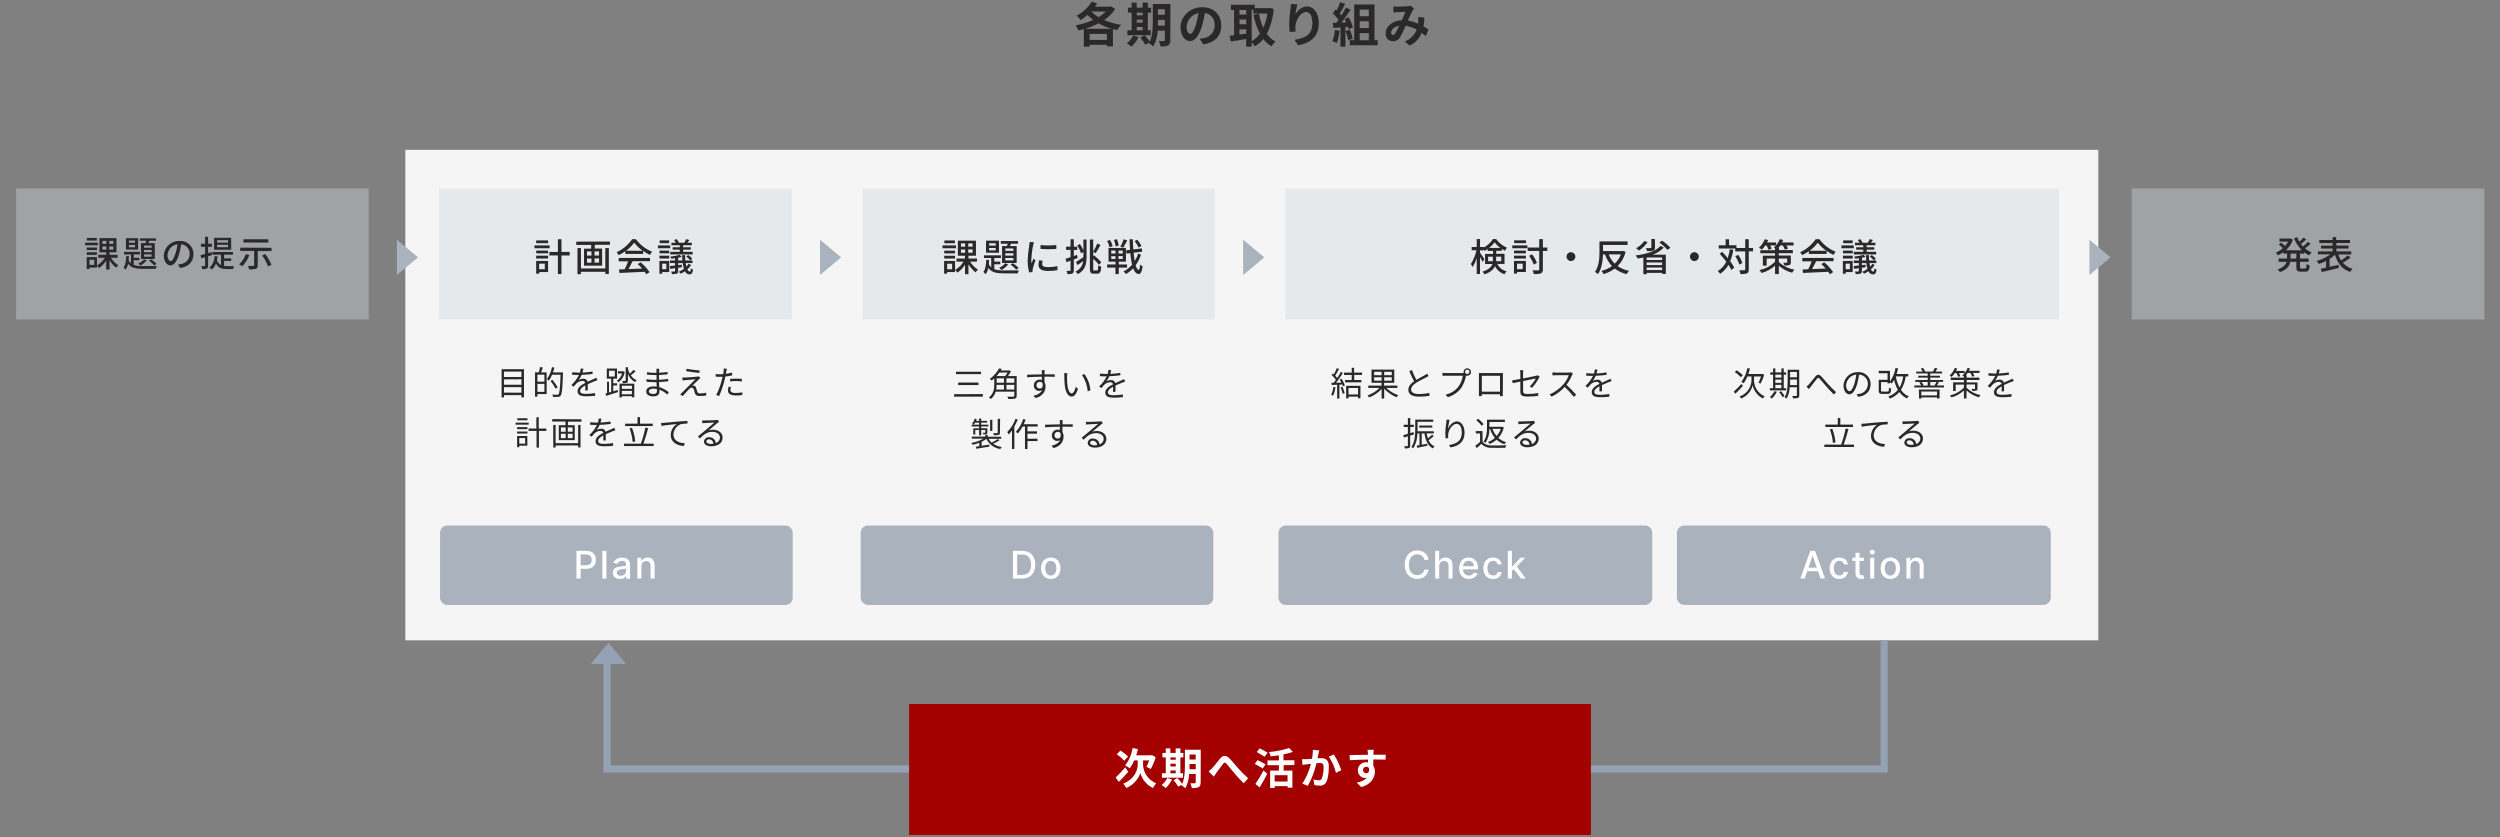 <?xml version="1.0" encoding="UTF-8"?>
<svg id="_企業ロゴ" data-name="企業ロゴ" xmlns="http://www.w3.org/2000/svg" version="1.1" viewBox="0 0 1050 351.66">
  <rect x="0" y="0" width="1050" height="351.66" fill="#808080" stroke="none"/>
  <!-- Generator: Adobe Illustrator 29.6.1, SVG Export Plug-In . SVG Version: 2.1.1 Build 9)  -->
  <defs>
    <style>
      .st0 {
        fill: none;
      }

      .st1 {
        fill: #2a2828;
      }

      .st2 {
        fill: #d1d7dd;
        isolation: isolate;
        opacity: .4;
      }

      .st3 {
        fill: #fff;
      }

      .st4 {
        fill: #95a1b4;
      }

      .st5 {
        fill: #f5f5f5;
      }

      .st6 {
        fill: #aab2bd;
      }

      .st7 {
        fill: #a50000;
      }
    </style>
  </defs>
  <g id="slideP.28">
    <rect class="st0" x=".04" y="-118.23" width="1050" height="590"/>
    <g id="ol">
      <rect class="st5" x="170.24" y="62.94" width="711.05" height="206"/>
      <rect id="_長方形_4876" data-name="長方形_4876" class="st2" x="6.74" y="79.18" width="148.1" height="55"/>
      <rect id="_長方形_4878" data-name="長方形_4878" class="st2" x="362.17" y="79.18" width="148.1" height="55"/>
      <rect id="_長方形_4877" data-name="長方形_4877" class="st2" x="184.45" y="79.18" width="148.1" height="55"/>
      <rect id="_長方形_4879" data-name="長方形_4879" class="st2" x="539.89" y="79.18" width="324.83" height="55"/>
      <rect id="_長方形_4881" data-name="長方形_4881" class="st2" x="895.32" y="79.18" width="148.1" height="55"/>
      <path id="_多角形_23" data-name="多角形_23" class="st6" d="M175.57,108.1l-8.89,7.4v-14.81l8.89,7.41Z"/>
      <path id="_多角形_25" data-name="多角形_25" class="st6" d="M531,108.1l-8.89,7.4v-14.81l8.89,7.41Z"/>
      <path id="_多角形_27" data-name="多角形_27" class="st6" d="M886.43,108.1l-8.88,7.4v-14.81l8.88,7.41Z"/>
      <path id="_多角形_24" data-name="多角形_24" class="st6" d="M353.28,108.1l-8.88,7.4v-14.81l8.88,7.41Z"/>
      <path class="st1" d="M41.09,103.02h-5.33v-1.11h5.33v1.11ZM40.71,112.38h-3.13v.63h-1.17v-5h4.3v4.37ZM40.71,105.03h-4.29v-1.08h4.28v1.08ZM36.43,105.94h4.27v1.1h-4.28v-1.1ZM40.66,101.02h-4.18v-1.09h4.17v1.09ZM37.59,109.09v2.16h2v-2.16h-2ZM46.59,108.27c.8,1.26,1.86,2.34,3.1,3.16-.36.29-.67.63-.94,1-1.09-.88-2.02-1.94-2.75-3.13v3.89h-1.39v-3.75c-.77,1.25-1.79,2.31-3,3.13-.27-.39-.58-.75-.93-1.06,1.37-.77,2.51-1.89,3.32-3.24h-2.73v-1.25h3.34v-1.08h-2.83v-5.92h7.12v5.92h-2.9v1.08h3.36v1.25h-2.77ZM43,102.43h1.67v-1.27h-1.67v1.27ZM43,104.82h1.67v-1.31h-1.67v1.31ZM47.59,101.16h-1.69v1.27h1.71l-.02-1.27ZM47.59,103.51h-1.69v1.31h1.71l-.02-1.31Z"/>
      <path class="st1" d="M56.18,111.28c1.3.38,2.65.54,4,.47h5.68c-.22.36-.37.76-.46,1.17h-5.23c-3.05,0-5.09-.33-6.36-2.18-.16.93-.54,1.8-1.11,2.55-.23-.35-.51-.67-.84-.94.87-1,1.08-2.94,1.12-4.76h1.14c0,.57,0,1.13-.1,1.68.23.51.56.96.98,1.32v-3.72h-2.89v-1.08h6.69v1.07h-2.62v1.41h2.35v1h-2.35v2.01ZM58,104.8h-5.1v-4.77h5.1v4.77ZM56.71,101.01h-2.57v.94h2.58v-.94ZM56.71,102.87h-2.57v1h2.58v-1ZM61.61,109.33c-.72.89-1.61,1.63-2.61,2.19-.28-.31-.59-.59-.92-.84.91-.39,1.72-.98,2.39-1.71l1.14.36ZM61.13,102.12c.11-.32.2-.65.29-1h-2.71v-1h6.81v1h-2.8c-.14.33-.27.68-.41,1h2.69v6.66h-5.76v-6.66h1.89ZM63.67,103.12h-3.17v.93h3.18v-.93ZM63.67,104.98h-3.17v.93h3.18v-.93ZM63.67,106.85h-3.17v.95h3.18v-.95ZM63.5,108.92c.83.54,1.59,1.18,2.27,1.91l-1,.63c-.66-.76-1.41-1.43-2.23-2l.96-.54Z"/>
      <path class="st1" d="M74.75,111.1c.45-.03.89-.1,1.32-.21,2.07-.33,3.6-2.11,3.6-4.21.09-2.1-1.48-3.9-3.57-4.09-.21,1.41-.51,2.8-.89,4.17-.9,3-2.13,4.72-3.61,4.72s-2.82-1.66-2.82-4.14c.16-3.52,3.11-6.27,6.64-6.16,3.04-.18,5.65,2.13,5.83,5.17,0,.15.01.29,0,.44,0,3.1-2,5.26-5.63,5.77l-.88-1.46ZM73.75,106.39c.39-1.25.66-2.52.81-3.82-2.31.35-4.07,2.26-4.23,4.59,0,1.71.76,2.49,1.36,2.49s1.31-.96,2.01-3.26h.05Z"/>
      <path class="st1" d="M87.41,107.64v3.88c0,.69-.14,1.07-.53,1.28-.62.24-1.29.33-1.95.27-.06-.45-.18-.88-.37-1.29h1.32c.18,0,.25-.06.25-.27v-3.48l-1.57.48-.32-1.35c.53-.13,1.19-.31,1.89-.51v-3h-1.74v-1.29h1.74v-2.9h1.28v2.9h1.59v1.29h-1.59v2.64l1.44-.42.19,1.26-1.63.51ZM94.11,111.7c.41.06.83.08,1.25.08h2.94c-.19.39-.33.8-.39,1.23h-2.58c-2.09,0-3.65-.37-4.62-2.35-.35.98-.94,1.85-1.7,2.56-.32-.32-.67-.6-1.05-.84,1.31-1,2-2.71,2.19-4.83l1.26.15c-.06.53-.16,1.06-.28,1.58.26.89.86,1.64,1.68,2.07v-4.38h-3.6v-1.14h8.65v1.14h-3.75v1.56h3v1.06h-3v2.11ZM97.11,104.89h-7.2v-5h7.17l.03,5ZM95.78,100.89h-4.59v1h4.56l.03-1ZM95.78,102.83h-4.59v1h4.56l.03-1Z"/>
      <path class="st1" d="M104.75,107.13c-.7,1.75-1.71,3.35-3,4.72-.41-.31-.84-.59-1.29-.84,1.25-1.19,2.21-2.65,2.8-4.27l1.49.39ZM114.05,104.07v1.38h-5.79v6c0,.83-.2,1.25-.8,1.46-.92.23-1.87.31-2.82.25-.11-.51-.27-1-.49-1.47.93,0,1.95.05,2.22,0s.37-.07.37-.3v-6h-5.85v-1.38l13.16.06ZM112.7,101.86h-10.47v-1.38h10.47v1.38ZM111.41,106.72c1.06,1.39,1.93,2.91,2.59,4.53l-1.42.63c-.6-1.65-1.43-3.19-2.48-4.6l1.31-.56Z"/>
      <path class="st1" d="M230.86,104.26h-6.39v-1.19h6.39v1.19ZM230.2,114.26h-3.69v.68h-1.32v-5.35h5v4.67ZM225.2,105.26h5v1.15h-5v-1.15ZM225.2,107.39h5v1.2h-5v-1.2ZM230.2,102.14h-5v-1.17h5v1.17ZM226.44,110.75v2.3h2.37v-2.3h-2.37ZM239.27,107.29h-3.45v7.83h-1.51v-7.83h-3.57v-1.47h3.57v-5.33h1.51v5.33h3.45v1.47Z"/>
      <path class="st1" d="M256.18,101.44v1.38h-6.38v1.56h3.09v7.21h-7.6v-7.16h3v-1.56h-6.26v-1.38l14.15-.05ZM254.25,104.18h1.46v10.9h-1.46v-.93h-10.25v1h-1.46v-10.97h1.46v8.56h10.24v-8.56ZM246.54,107.36h1.87v-1.77h-1.87v1.77ZM246.54,110.31h1.87v-1.72h-1.87v1.72ZM251.6,105.59h-1.89v1.74h1.89v-1.74ZM251.6,108.52h-1.89v1.76h1.89v-1.76Z"/>
      <path class="st1" d="M262.64,105.5c-.88.63-1.81,1.19-2.79,1.67-.23-.45-.53-.86-.88-1.22,2.64-1.21,4.9-3.11,6.55-5.5h1.53c1.76,2.35,4.13,4.17,6.85,5.28-.36.41-.67.86-.94,1.34-.99-.47-1.94-1.02-2.83-1.66v1.25h-7.49v-1.16ZM259.88,108.32h13.12v1.39h-7.33c-.53,1.08-1.12,2.28-1.69,3.3l5.71-.22c-.58-.67-1.2-1.31-1.86-1.91l1.28-.68c1.42,1.19,2.67,2.58,3.72,4.11l-1.36.85c-.22-.35-.45-.68-.71-1-3.81.19-7.87.36-10.59.48l-.2-1.46,2.37-.08c.58-1.08,1.07-2.2,1.49-3.35h-4l.05-1.43ZM269.95,105.32c-1.37-.94-2.58-2.08-3.6-3.39-.96,1.3-2.11,2.44-3.41,3.39h7.01Z"/>
      <path class="st1" d="M281.5,104.26h-5.19v-1.19h5.19v1.19ZM281.07,114.26h-2.95v.71h-1.18v-5.38h4.13v4.67ZM276.97,105.26h4.11v1.15h-4.08l-.03-1.15ZM276.97,107.39h4.11v1.2h-4.08l-.03-1.2ZM281.05,102.14h-4v-1.17h4v1.17ZM278.12,110.75v2.3h1.75v-2.3h-1.75ZM290.27,111.29c-.42.7-.95,1.32-1.57,1.84.31.61.66.93,1,.93s.42-.38.48-1.36c.27.23.58.42.9.56-.19,1.47-.63,2-1.51,2-.84-.03-1.58-.55-1.9-1.33-.57.4-1.18.73-1.82,1-.22-.28-.47-.55-.73-.8.76-.31,1.48-.72,2.13-1.23-.25-.78-.42-1.59-.51-2.4h-1.9v.86l1.53-.19v1.07l-1.55.23v1.37c0,.63-.12.93-.56,1.09-.65.18-1.33.25-2,.2-.09-.38-.23-.74-.4-1.09.47.02.93.02,1.4,0,.2,0,.26-.06.26-.24v-1.17l-2.05.28-.16-1.16c.63-.06,1.38-.16,2.21-.25v-1h-2.13v-1.11h2.13v-.91c-.56.07-1.1.13-1.62.16-.07-.31-.18-.61-.32-.89,1.33-.12,2.64-.36,3.93-.71l.81.87c-.45.14-1,.25-1.5.36v1.12h1.77c-.06-.68-.11-1.44-.12-2.22h1.28c0,.82,0,1.55.09,2.22h3v1.11h-2.84c.07.5.17,1.01.29,1.5.35-.37.66-.79.91-1.23l1.07.52ZM285.47,103h-3.47v-1.05h1.86c-.21-.4-.45-.78-.72-1.14l1.05-.38c.41.45.75.96,1,1.52h2.2c.32-.48.59-.99.81-1.52l1.33.36c-.29.42-.57.82-.83,1.16h1.87v1.05h-3.65v.85h3.21v1h-3.21v.9h4v1.12h-9.41v-1.12h4v-.9h-3v-1h3l-.04-.85ZM289.07,107.13c.64.42,1.21.93,1.7,1.51l-.92.68c-.45-.61-1.01-1.13-1.64-1.55l.86-.64Z"/>
      <path class="st1" d="M401.53,104.26h-5.69v-1.19h5.69v1.19ZM401.13,114.26h-3.35v.68h-1.25v-5.35h4.6v4.67ZM401.13,106.42h-4.56v-1.15h4.56v1.15ZM396.57,107.42h4.56v1.17h-4.56v-1.17ZM401.08,102.17h-4.45v-1.17h4.45v1.17ZM397.8,110.78v2.3h2.08v-2.3h-2.08ZM407.44,109.9c.85,1.35,1.98,2.5,3.31,3.38-.38.33-.72.7-1,1.12-1.19-.95-2.2-2.1-3-3.4v4.15h-1.44v-4c-.8,1.32-1.88,2.46-3.16,3.34-.28-.42-.62-.8-1-1.13,1.45-.83,2.66-2.02,3.51-3.46h-2.93v-1.33h3.57v-1.15h-3v-6.33h7.61v6.33h-3.14v1.15h3.58v1.33h-2.91ZM403.59,103.59h1.78v-1.36h-1.78v1.36ZM403.59,106.14h1.78v-1.35h-1.78v1.35ZM408.49,102.23h-1.83v1.36h1.83v-1.36ZM408.49,104.75h-1.83v1.39h1.83v-1.39Z"/>
      <path class="st1" d="M417.62,113.08c1.38.4,2.82.57,4.26.49h6.07c-.24.38-.41.81-.5,1.25h-5.57c-3.25,0-5.43-.35-6.79-2.32-.17.99-.57,1.92-1.18,2.72-.24-.38-.54-.72-.9-1,.93-1.12,1.15-3.14,1.2-5.07h1.22c0,.6-.05,1.2-.11,1.79.23.54.57,1.02,1,1.42v-4h-3.06v-1.13h7.14v1.13h-2.8v1.51h2.51v1.12h-2.51l.02,2.09ZM419.57,106.16h-5.44v-5.09h5.44v5.09ZM418.2,102.16h-2.75v1h2.75v-1ZM418.2,104.16h-2.75v1h2.75v-1ZM423.43,111.06c-.78.94-1.73,1.73-2.8,2.33-.3-.33-.64-.63-1-.89.98-.44,1.86-1.09,2.57-1.91l1.23.47ZM422.92,103.36c.11-.34.21-.69.3-1h-2.89v-1.11h7.26v1.11h-3c-.14.35-.29.72-.43,1h2.84v7.1h-6.13v-7.1h2.05ZM425.62,104.36h-3.39v1h3.39v-1ZM425.62,106.36h-3.39v1h3.39v-1ZM425.62,108.36h-3.39v1h3.39v-1ZM425.45,110.57c.89.56,1.7,1.24,2.42,2l-1.08.67c-.7-.81-1.5-1.53-2.38-2.14l1.04-.53Z"/>
      <path class="st1" d="M434.26,101.76c-.13.4-.24.81-.33,1.22-.43,1.97-.69,3.98-.79,6,0,.56.03,1.11.11,1.66.24-.64.56-1.41.8-2l.84.64c-.46,1.2-.84,2.44-1.14,3.69-.06.24-.09.48-.08.72v.6l-1.44.09c-.43-1.67-.63-3.39-.61-5.12.08-2.12.31-4.23.69-6.32.08-.43.13-.87.15-1.31l1.8.13ZM437.91,109.51c-.12.46-.18.93-.19,1.41,0,.72.53,1.28,2.45,1.28,1.33,0,2.65-.13,3.95-.42v1.7c-1.32.23-2.66.34-4,.32-2.69,0-3.94-.93-3.94-2.47.02-.67.11-1.34.27-2l1.46.18ZM443.66,102.9v1.63c-2.21.18-4.44.18-6.65,0v-1.62c2.21.24,4.44.24,6.65-.01Z"/>
      <path class="st1" d="M451,108.96v4.52c0,.73-.14,1.13-.57,1.36-.66.26-1.38.36-2.09.29-.06-.48-.19-.95-.4-1.38h1.41c.21,0,.29,0,.29-.27v-4c-.61.24-1.18.47-1.71.65l-.37-1.43c.58-.18,1.3-.42,2.08-.7v-3.06h-1.89v-1.35h1.89v-3.09h1.36v3.09h1.46v1.38h-1.46v2.58c.43-.18.9-.34,1.35-.52l.27,1.35-1.62.58ZM455,100.59h1.36v7c0,3.15-.41,5.82-3.66,7.54-.28-.4-.62-.76-1-1.06,1.8-.8,3.03-2.49,3.23-4.45-.78.59-1.58,1.2-2.27,1.7l-.79-1.25c.8-.47,2-1.27,3.17-2.07v-2.19l-1,.58c-.37-1.17-.91-2.29-1.58-3.32l1.12-.6c.59.86,1.08,1.79,1.47,2.76l-.05-4.64ZM460.8,113.59c.35,0,.41-.46.46-2.18.38.28.81.48,1.27.6-.15,2.14-.48,2.92-1.62,2.92h-1.54c-1.28,0-1.63-.44-1.63-2.16v-12.18h1.41v5.12c.67-1.11,1.24-2.27,1.71-3.47l1.33.69c-.66,1.15-1.41,2.51-2,3.39l-1-.56v1.91l.37-.39c1.08.88,2.08,1.84,3,2.88l-1,1.06c-.74-.91-1.54-1.76-2.4-2.56v4.16c0,.69.06.8.43.8l1.21-.03Z"/>
      <path class="st1" d="M469.89,112.4v2.71h-1.42v-2.71h-3.47v-1.32h3.51v-1.19h-2.93v-5.76h7.32v5.76h-3v1.19h3.45v1.32h-3.46ZM466,103.86c-.2-.94-.54-1.84-1-2.68l1.21-.38c.52.79.9,1.67,1.12,2.59l-1.33.47ZM466.73,106.47h1.78v-1.21h-1.78v1.21ZM466.73,108.75h1.78v-1.16h-1.78v1.16ZM468.54,103.47c-.12-.93-.34-1.84-.67-2.72l1.25-.29c.37.86.62,1.76.75,2.68l-1.33.33ZM471.54,105.26h-1.77v1.21h1.77v-1.21ZM471.54,107.54h-1.77v1.21h1.77v-1.21ZM473.46,100.94c-.52,1.06-1.09,2.09-1.72,3.08l-1.2-.4c.58-.98,1.04-2.03,1.39-3.11l1.53.43ZM479.2,107.06c-.53,1.55-1.28,3.01-2.24,4.34.37,1.2.79,1.92,1.27,1.95.3,0,.51-.8.62-2.29.31.33.67.61,1.07.83-.35,2.55-1,3.22-1.69,3.19-1-.05-1.76-.9-2.33-2.39-.86.96-1.88,1.77-3,2.4-.3-.4-.66-.76-1.07-1.05,1.4-.68,2.64-1.66,3.63-2.87-.35-1.6-.6-3.22-.74-4.85l-1.56.19-.18-1.39,1.63-.19c-.09-1.39-.17-2.87-.22-4.43h1.42c0,1.48.08,2.91.18,4.25l3.57-.43.17,1.38-3.61.45c.09,1.17.25,2.33.46,3.48.64-1.01,1.15-2.09,1.52-3.23l1.1.66ZM478.2,103.98c-.42-.98-.99-1.9-1.68-2.72l1.12-.59c.71.79,1.3,1.68,1.76,2.64l-1.2.67Z"/>
      <path class="st1" d="M628.92,110.87c.75,1.55,2.17,2.68,3.85,3.07-.37.35-.66.78-.86,1.25-1.74-.55-3.18-1.77-4-3.39-.63,1.34-1.89,2.57-4.44,3.41-.22-.41-.49-.79-.81-1.13,2.64-.83,3.73-2,4.16-3.21h-3.09v-4.23h3.34v-1.26h-2.24v-.79c-.42.3-.86.56-1.31.8-.09-.22-.2-.43-.32-.64v.38h-1.6v1c.43.56,1.62,2.31,1.86,2.71l-.8,1.17c-.21-.5-.64-1.35-1.06-2.1v7.17h-1.39v-6.74c-.4,1.35-.98,2.64-1.73,3.83-.2-.45-.44-.89-.72-1.3,1.11-1.76,1.9-3.71,2.34-5.75h-2v-1.37h2.11v-3.35h1.39v3.35h1.6v.19c1.55-.83,2.88-2.04,3.84-3.52h1.35c1.15,1.58,2.71,2.83,4.5,3.61-.31.41-.58.85-.79,1.32-.43-.23-.88-.5-1.33-.8v.8h-2.35v1.26h3.47v4.23l-2.97.03ZM627,109.7c.01-.24.01-.47,0-.71v-1.18h-2v1.89h2ZM630.11,104.13c-.91-.67-1.72-1.48-2.39-2.39-.63.91-1.4,1.71-2.27,2.39h4.66ZM628.38,107.81v1.89h2.15v-1.89h-2.15Z"/>
      <path class="st1" d="M635.15,103.07h6.36v1.19h-6.36v-1.19ZM640.88,114.24h-3.7v.68h-1.31v-5.33h5v4.65ZM635.88,105.24h5v1.15h-5v-1.15ZM635.88,107.37h5v1.22h-5v-1.22ZM640.93,102.12h-5v-1.17h5v1.17ZM637.16,110.73v2.3h2.37v-2.3h-2.37ZM649.87,105.38h-1.87v7.78c0,1-.22,1.39-.8,1.65-.98.27-1.99.37-3,.29-.12-.54-.3-1.07-.54-1.57h2.4c.32,0,.42-.1.42-.39v-7.75h-4.84v-1.44h4.84v-3.52h1.52v3.52h1.87v1.43ZM644.19,111.11c-.49-1.3-1.15-2.54-1.94-3.69l1.25-.6c.82,1.1,1.5,2.31,2,3.59l-1.31.7Z"/>
      <path class="st1" d="M659.79,105.92c1.03,0,1.86.82,1.87,1.85s-.82,1.86-1.85,1.87c-1.03,0-1.86-.82-1.87-1.85h0c0-1.03.83-1.86,1.85-1.87Z"/>
      <path class="st1" d="M682.76,105.76c-.54,2.27-1.7,4.35-3.35,6,1.45.98,3.08,1.66,4.79,2-.4.41-.73.88-1,1.39-1.82-.42-3.52-1.22-5-2.35-1.42,1.04-3.02,1.83-4.71,2.32-.23-.49-.53-.95-.88-1.36,1.59-.38,3.09-1.06,4.42-2-1.31-1.4-2.3-3.07-2.93-4.88h-.85c-.08,2.62-.51,6-2.09,8.23-.39-.34-.83-.64-1.29-.88,1.75-2.42,1.91-6,1.91-8.49v-4.35h11.8v1.47h-10.33v2.58h8.16l.29-.07,1.06.39ZM675.65,106.85c.55,1.47,1.42,2.79,2.54,3.89,1.15-1.08,2.03-2.41,2.58-3.89h-5.12Z"/>
      <path class="st1" d="M698.8,103.97c-1.3,1.36-2.91,2.39-4.69,3h5.53v8.07h-1.51v-.45h-6.5v.56h-1.42v-7c-.77.18-1.55.32-2.32.45-.27-.47-.59-.91-.95-1.31,4.29-.51,8.5-1.7,10.46-4l1.4.68ZM692,101.66c-.96,1.43-2.2,2.66-3.65,3.6-.36-.36-.75-.7-1.17-1,1.34-.74,2.5-1.76,3.4-3l1.42.4ZM695.09,104c0,.72-.18,1.07-.75,1.28-.83.2-1.68.27-2.53.21-.14-.46-.34-.89-.59-1.3.86.05,1.79.05,2,0s.35-.06.35-.25v-3.55h1.49l.03,3.61ZM698.09,108.13h-6.5v1.06h6.5v-1.06ZM691.59,111.32h6.5v-1.09h-6.5v1.09ZM698.09,113.44v-1.07h-6.5v1.07h6.5ZM698.09,101.09c1.29.85,2.46,1.86,3.5,3l-1.28.83c-1-1.16-2.14-2.2-3.39-3.09l1.17-.74Z"/>
      <path class="st1" d="M711.63,105.92c1.03,0,1.86.82,1.87,1.85s-.82,1.86-1.85,1.87c-1.03,0-1.86-.82-1.87-1.85h0c0-1.03.83-1.86,1.85-1.87Z"/>
      <path class="st1" d="M728,104.9c-.25,1.65-.69,3.26-1.32,4.81.64.85,1.21,1.74,1.71,2.68l-1.2,1c-.36-.75-.78-1.47-1.25-2.16-.84,1.51-2.03,2.8-3.46,3.76-.3-.42-.63-.81-1-1.16,1.54-.93,2.77-2.28,3.56-3.9-.86-1.16-1.77-2.27-2.74-3.33l1-.85c.77.8,1.57,1.73,2.34,2.66.4-1.21.69-2.45.88-3.71l1.48.2ZM736.28,105.55h-1.81v7.64c0,.91-.21,1.34-.72,1.61-.89.27-1.82.38-2.75.31-.1-.55-.26-1.08-.48-1.59h2.09c.27,0,.39-.08.39-.35v-7.58h-4.2v-1.2h-6.94v-1.37h2.91v-2.53h1.44v2.53h3.09v1.13h3.7v-3.68h1.47v3.68h1.81v1.4ZM730.52,111.12c-.39-1.24-.96-2.42-1.68-3.5l1.21-.58c.76,1.05,1.35,2.21,1.75,3.44l-1.28.64Z"/>
      <path class="st1" d="M747.11,110.05c1.84,1.66,4.1,2.77,6.54,3.2-.36.4-.67.84-.94,1.31-2.07-.53-3.99-1.54-5.6-2.94v3.49h-1.59v-3.52c-1.62,1.45-3.56,2.5-5.66,3.07-.26-.45-.57-.86-.93-1.24,2.51-.48,4.81-1.71,6.59-3.54v-1.29h-3.52v3h-1.6v-4.21h5.12v-1h-6.19v-1.3h6.19v-.77l-.51-.32c.33-.27.63-.56.91-.88h-2.46c.26.42.48.87.65,1.33l-1.33.48c-.21-.63-.48-1.24-.81-1.81h-.56c-.43.62-.9,1.21-1.43,1.75-.38-.32-.79-.6-1.23-.83,1.08-.99,1.93-2.21,2.47-3.57l1.42.37c-.14.34-.3.68-.48,1h3.84v1.18c.65-.76,1.15-1.63,1.49-2.57l1.44.33c-.12.37-.27.72-.45,1.06h4.82v1.26h-3c.26.42.49.86.67,1.32l-1.32.43c-.24-.61-.53-1.2-.88-1.75h-1c-.23.35-.49.68-.76,1h.16v.94h5.83v1.3h-5.93v1h5.07v2.82c0,.67-.14,1-.61,1.17-.67.18-1.36.25-2.05.2-.12-.41-.29-.81-.51-1.18.46.02.93.02,1.39,0,.2,0,.26,0,.26-.2v-1.55h-3.55l.04,1.46Z"/>
      <path class="st1" d="M759.71,105.5c-.88.64-1.81,1.19-2.78,1.67-.23-.45-.53-.86-.88-1.22,2.63-1.21,4.89-3.11,6.54-5.5h1.54c1.76,2.35,4.13,4.18,6.85,5.28-.36.41-.68.86-.94,1.34-.99-.47-1.94-1.03-2.84-1.66v1.25h-7.49v-1.16ZM757,108.32h13.1v1.39h-7.33c-.53,1.08-1.12,2.28-1.7,3.3l5.72-.22c-.58-.67-1.2-1.31-1.86-1.91l1.28-.68c1.42,1.19,2.67,2.57,3.71,4.11l-1.36.85c-.21-.35-.44-.68-.7-1-3.81.19-7.88.36-10.6.48l-.19-1.46,2.37-.08c.58-1.08,1.07-2.2,1.49-3.35h-4l.07-1.43ZM767.07,105.32c-1.37-.93-2.59-2.08-3.6-3.39-.96,1.3-2.11,2.44-3.41,3.39h7.01Z"/>
      <path class="st1" d="M778.58,104.26h-5.19v-1.19h5.19v1.19ZM778.14,114.26h-2.94v.71h-1.2v-5.38h4.12l.02,4.67ZM774.05,105.26h4.11v1.15h-4.11v-1.15ZM774.05,107.39h4.11v1.2h-4.11v-1.2ZM778.13,102.14h-4v-1.17h4v1.17ZM775.2,110.75v2.3h1.74v-2.3h-1.74ZM787.35,111.29c-.42.69-.95,1.31-1.57,1.84.3.61.66.93,1,.93s.42-.38.48-1.36c.27.23.58.42.9.56-.19,1.47-.63,2-1.51,2-.84-.03-1.58-.55-1.9-1.33-.57.4-1.19.73-1.83,1-.22-.28-.46-.55-.72-.8.76-.31,1.48-.72,2.13-1.23-.25-.78-.42-1.59-.51-2.4h-1.82v.86l1.54-.19v1.07l-1.56.23v1.37c0,.63-.11.93-.56,1.09-.65.18-1.33.25-2,.2-.09-.38-.22-.74-.4-1.09.47.02.94.02,1.41,0,.19,0,.26-.06.26-.24v-1.17l-2,.28-.16-1.16c.62-.06,1.38-.16,2.21-.25v-1h-2.13v-1.11h2.13v-.91c-.56.07-1.11.13-1.62.16-.07-.31-.18-.61-.32-.89,1.33-.12,2.64-.36,3.92-.71l.82.87c-.5.15-1,.27-1.51.36v1.12h1.78c-.06-.68-.11-1.44-.13-2.22h1.28c0,.82,0,1.55.1,2.22h3v1.11h-2.88c.07.5.17,1.01.29,1.5.35-.37.66-.79.91-1.23l.97.52ZM782.55,103h-3.46v-1.05h1.91c-.22-.39-.46-.77-.72-1.14l1-.38c.41.45.75.96,1,1.52h2.2c.32-.48.59-.99.81-1.52l1.33.36c-.29.42-.58.82-.83,1.16h1.87v1.05h-3.66v.85h3.2v1h-3.2v.9h4v1.12h-9.41v-1.12h4v-.9h-3v-1h3l-.04-.85ZM786.15,107.13c.64.42,1.21.93,1.7,1.51l-.92.68c-.46-.61-1.01-1.13-1.65-1.55l.87-.64Z"/>
      <path class="st1" d="M966,106.52v2.07h3.62v1.38h-3.62v2.19c0,.54.08.62.59.62h1.56c.46,0,.54-.32.6-1.9.41.27.86.47,1.33.58-.13,2.06-.54,2.65-1.79,2.65h-1.95c-1.51,0-1.88-.43-1.88-1.95v-2.19h-2.56c-.3,1.69-1.31,3.29-4.34,4.33-.25-.43-.57-.82-.94-1.16,2.46-.82,3.41-2,3.74-3.17h-3.36v-1.38h3.57v-2.11h-1.57v-.58c-.71.53-1.48.98-2.28,1.35-.24-.42-.54-.8-.89-1.12,1.09-.47,2.11-1.1,3-1.89-.55-.56-1.14-1.07-1.76-1.54l.93-.78c.63.41,1.21.88,1.76,1.39.49-.56.92-1.17,1.28-1.83h-3.65v-1.29h4.65l1,.46c-.61,1.72-1.64,3.25-3,4.47h6.71c-1.43-1.45-2.54-3.2-3.25-5.11l1.31-.38c.26.65.57,1.28.93,1.89.62-.53,1.19-1.1,1.72-1.72l1.12.79c-.7.67-1.43,1.29-2.2,1.87.28.37.58.72.88,1.06.74-.58,1.43-1.22,2.07-1.91l1.1.77c-.73.69-1.51,1.33-2.33,1.92.82.71,1.76,1.28,2.77,1.68-.39.38-.73.81-1,1.28-.77-.34-1.49-.78-2.14-1.31v.58h-1.73ZM964.46,106.52h-2.46v2.07h2.43l.03-2.07Z"/>
      <path class="st1" d="M987.28,108.17c-1.04.8-2.13,1.52-3.28,2.16,1.07,1.24,2.48,2.14,4.06,2.57-.4.39-.73.84-1,1.33-3.36-1.17-5.3-3.65-6.38-7.23-.69.66-1.45,1.24-2.25,1.76v3.31l3.73-.86.16,1.33c-2.49.64-5.2,1.28-7.12,1.72l-.48-1.37c.64-.13,1.39-.31,2.23-.48v-2.82c-.96.51-1.97.93-3,1.27-.29-.45-.63-.86-1-1.24,2.09-.57,4.06-1.52,5.81-2.8h-5.25v-1.23h6.19v-1.2h-4.88v-1.21h4.88v-1.09h-5.6v-1.3h5.6v-1.2h1.49v1.2h5.81v1.28h-5.73v1.09h5.12v1.21h-5.12v1.22h6.24v1.28h-5.42c.28.89.68,1.73,1.17,2.52.98-.64,1.92-1.34,2.8-2.12l1.22.9Z"/>
      <path id="_長方形_4877-2" data-name="長方形_4877-2" class="st6" d="M707.49,220.71h150.64c1.7-.04,3.13,1.3,3.18,3v27.36c-.05,1.71-1.47,3.05-3.18,3,0,0,0,0,0,0h-150.64c-1.7.04-3.13-1.3-3.18-3v-27.36c.05-1.7,1.48-3.04,3.18-3Z"/>
      <path class="st3" d="M758,242.99h-1.86l4.18-11.64h2l4.19,11.64h-1.86l-3.29-9.52h-.1l-3.26,9.52ZM758.31,238.43h6.05v1.48h-6.05v-1.48Z"/>
      <path class="st3" d="M772.52,243.17c-.76.02-1.52-.18-2.17-.58-.61-.39-1.09-.94-1.4-1.59-.34-.73-.51-1.53-.49-2.33-.02-.81.15-1.62.5-2.35.31-.66.8-1.21,1.41-1.6.64-.39,1.39-.59,2.14-.57.61-.01,1.21.11,1.77.36.5.22.93.57,1.26,1,.33.45.52.98.57,1.54h-1.65c-.09-.41-.31-.78-.63-1.06-.36-.31-.82-.46-1.29-.44-.45-.01-.88.12-1.25.37-.37.27-.65.64-.82,1.06-.21.51-.31,1.07-.3,1.62-.01.56.09,1.12.29,1.64.17.43.45.8.82,1.08.37.25.81.39,1.26.38.3,0,.6-.06.87-.18.26-.11.49-.29.67-.51.18-.24.31-.52.38-.81h1.65c-.05.54-.24,1.06-.55,1.51-.32.45-.74.81-1.23,1.05-.56.27-1.18.41-1.81.41Z"/>
      <path class="st3" d="M782.81,234.26v1.33h-4.81v-1.37l4.81.04ZM779.32,232.17h1.68v8.26c-.02.26.04.51.15.74.08.15.22.27.38.33.16.06.34.09.51.09.12.01.24.01.36,0h.24l.31,1.4c-.14.05-.28.09-.42.12-.22.04-.45.06-.68.06-.43.01-.86-.07-1.25-.24-.38-.16-.71-.43-.94-.77-.25-.39-.38-.85-.36-1.31l.02-8.68Z"/>
      <path class="st3" d="M786.34,232.92c-.28,0-.56-.1-.76-.3-.19-.19-.31-.44-.31-.71,0-.27.1-.54.31-.72.2-.2.48-.3.76-.3.28,0,.56.1.76.3.21.18.32.45.31.72,0,.27-.12.52-.31.71-.2.2-.48.31-.76.3ZM785.48,242.99v-8.73h1.7v8.73h-1.7Z"/>
      <path class="st3" d="M793.94,243.17c-.75.02-1.49-.18-2.14-.57-.61-.38-1.1-.92-1.42-1.57-.35-.74-.53-1.54-.51-2.36-.02-.82.16-1.64.51-2.38.31-.65.81-1.2,1.42-1.58,1.33-.75,2.95-.75,4.28,0,.62.38,1.11.93,1.42,1.58.35.74.53,1.56.51,2.38.02.82-.16,1.62-.51,2.36-.31.65-.8,1.19-1.42,1.57-.65.39-1.39.59-2.14.57ZM793.94,241.74c.48.02.94-.13,1.32-.42.35-.3.62-.68.77-1.12.33-1,.33-2.08,0-3.08-.15-.44-.42-.82-.77-1.12-.79-.57-1.86-.57-2.65,0-.36.29-.63.68-.78,1.12-.33,1-.33,2.08,0,3.08.15.44.42.83.78,1.12.4.3.89.45,1.39.42h-.06Z"/>
      <path class="st3" d="M802.4,237.81v5.18h-1.7v-8.73h1.63v1.42h.11c.2-.46.53-.84.95-1.11.49-.3,1.05-.44,1.62-.42.55-.01,1.09.11,1.57.37.43.26.78.65,1,1.11.26.57.39,1.19.37,1.81v5.55h-1.7v-5.35c.03-.54-.15-1.07-.5-1.48-.35-.37-.85-.57-1.36-.54-.35,0-.69.09-1,.26-.31.17-.56.43-.73.74-.18.37-.27.78-.26,1.19Z"/>
      <path id="_長方形_4877-3" data-name="長方形_4877-3" class="st6" d="M540.14,220.71h150.64c1.7-.04,3.13,1.3,3.18,3v27.36c-.05,1.7-1.48,3.04-3.18,3h-150.64c-1.71.05-3.13-1.29-3.18-3,0,0,0,0,0,0v-27.36c.05-1.7,1.48-3.04,3.18-3Z"/>
      <path class="st3" d="M600,235.14h-1.78c-.05-.36-.18-.7-.38-1-.18-.29-.41-.53-.68-.73-.27-.21-.57-.36-.9-.46-.32-.1-.66-.15-1-.15-1.33-.03-2.55.77-3.05,2-.33.75-.49,1.56-.46,2.38-.03.82.13,1.64.46,2.4.26.6.7,1.12,1.25,1.48.54.33,1.16.51,1.79.5.34,0,.68-.05,1-.15.65-.19,1.21-.61,1.59-1.17.19-.31.32-.65.38-1h1.78c-.09.55-.28,1.08-.55,1.57-.26.47-.59.89-1,1.24-.43.35-.92.62-1.45.8-.57.2-1.17.29-1.77.29-.95.02-1.88-.23-2.69-.72-.8-.5-1.45-1.21-1.86-2.06-.48-1-.71-2.09-.68-3.2-.03-1.11.2-2.2.68-3.2.84-1.74,2.62-2.83,4.55-2.78.59,0,1.17.09,1.73.27.53.17,1.02.43,1.45.77.43.34.79.76,1.06,1.24.28.52.46,1.09.53,1.68Z"/>
      <path class="st3" d="M604.47,237.81v5.18h-1.7v-11.64h1.68v4.33h.11c.19-.46.52-.85.93-1.12.5-.29,1.07-.44,1.65-.41.55-.01,1.09.11,1.57.37.44.26.79.64,1,1.1.27.57.39,1.19.37,1.82v5.55h-1.7v-5.35c.03-.54-.14-1.07-.49-1.49-.36-.37-.87-.56-1.38-.53-.37,0-.74.08-1.07.26-.32.17-.58.43-.75.74-.17.37-.25.78-.22,1.19Z"/>
      <path class="st3" d="M617,243.17c-.78.02-1.54-.17-2.22-.56-.62-.37-1.12-.91-1.44-1.56-.67-1.51-.67-3.22,0-4.73.64-1.37,2.03-2.23,3.54-2.17.49,0,.97.08,1.43.24.99.35,1.76,1.13,2.11,2.12.22.64.33,1.32.32,2v.6h-6.94v-1.28h5.2c0-.41-.09-.82-.27-1.19-.17-.34-.44-.62-.76-.82-.35-.21-.75-.31-1.15-.3-.44,0-.88.11-1.25.35-.35.23-.63.54-.82.91-.19.38-.28.79-.28,1.21v1c-.01.51.09,1.02.3,1.49.19.39.49.71.87.93.4.22.85.33,1.3.32.3,0,.6-.04.88-.14.26-.08.49-.22.69-.41.2-.2.35-.43.44-.69l1.61.29c-.13.46-.36.89-.69,1.24-.35.36-.77.64-1.24.82-.52.21-1.07.32-1.63.33Z"/>
      <path class="st3" d="M627.08,243.17c-.77.02-1.52-.18-2.18-.58-.61-.39-1.09-.94-1.4-1.59-.66-1.49-.66-3.19,0-4.68.31-.66.8-1.21,1.41-1.6.64-.39,1.39-.59,2.14-.57.61-.01,1.21.11,1.77.36.5.22.93.57,1.26,1,.33.45.52.98.57,1.54h-1.65c-.09-.41-.31-.78-.62-1.06-.36-.3-.83-.46-1.3-.44-.44-.01-.88.12-1.24.37-.37.27-.66.63-.83,1.06-.21.51-.31,1.07-.3,1.62-.01.56.09,1.12.29,1.64.17.43.46.8.83,1.08.37.26.8.39,1.25.38.31.03.63,0,.92-.11.26-.12.48-.29.66-.51.19-.24.32-.51.38-.81h1.65c-.05.54-.24,1.06-.55,1.51-.32.45-.74.81-1.23,1.05-.57.26-1.2.37-1.83.34Z"/>
      <path class="st3" d="M633.29,242.99v-11.64h1.71v11.64h-1.71ZM634.85,239.99v-2.07h.29l3.48-3.7h2l-4,4.21h-.27l-1.5,1.56ZM638.8,242.99l-3.13-4.15,1.17-1.18,4,5.33h-2.04Z"/>
      <rect id="_長方形_4877-4" data-name="長方形_4877-4" class="st6" x="361.5" y="220.71" width="148.1" height="33.36" rx="3" ry="3"/>
      <path class="st3" d="M429.2,242.99h-3.77v-11.64h3.89c1.02-.02,2.04.22,2.94.7.81.46,1.47,1.16,1.88,2,.46.97.69,2.04.66,3.12.03,1.08-.2,2.15-.67,3.12-.42.85-1.08,1.54-1.91,2-.93.49-1.97.74-3.02.7ZM427.2,241.46h1.91c.77.03,1.53-.15,2.21-.51.59-.33,1.05-.84,1.32-1.46.59-1.5.59-3.16,0-4.66-.26-.61-.71-1.12-1.29-1.45-.65-.35-1.39-.52-2.13-.49h-2l-.02,8.57Z"/>
      <path class="st3" d="M441.32,243.17c-.75.02-1.49-.18-2.14-.57-.62-.38-1.11-.92-1.42-1.57-.35-.74-.53-1.54-.51-2.36-.02-.82.16-1.64.51-2.38.31-.65.8-1.2,1.42-1.58,1.33-.75,2.95-.75,4.28,0,.61.38,1.11.93,1.42,1.58.35.74.53,1.56.51,2.38.02.82-.16,1.62-.51,2.36-.32.65-.81,1.19-1.42,1.57-.65.39-1.39.59-2.14.57ZM441.32,241.74c.48.02.94-.13,1.32-.42.36-.29.63-.68.78-1.12.33-1,.33-2.08,0-3.08-.15-.44-.42-.83-.78-1.12-.79-.57-1.85-.57-2.64,0-.36.29-.63.68-.78,1.12-.33,1-.33,2.08,0,3.08.15.44.42.83.78,1.12.38.29.84.44,1.32.42Z"/>
      <rect id="_長方形_4877-5" data-name="長方形_4877-5" class="st6" x="184.82" y="220.71" width="148.1" height="33.36" rx="3" ry="3"/>
      <path class="st3" d="M242.11,242.99v-11.64h4.15c.78-.03,1.55.15,2.25.5.57.31,1.03.78,1.33,1.35.6,1.21.6,2.64,0,3.85-.3.57-.77,1.04-1.34,1.35-.7.35-1.47.53-2.25.5h-2.85v-1.49h2.69c.48.02.96-.08,1.39-.3.34-.18.62-.46.79-.81.17-.37.25-.77.25-1.18,0-.4-.08-.8-.25-1.17-.17-.34-.45-.62-.79-.8-.44-.21-.92-.31-1.41-.29h-2.2v10.13h-1.76Z"/>
      <path class="st3" d="M254.7,231.35v11.64h-1.7v-11.64h1.7Z"/>
      <path class="st3" d="M260.32,243.18c-.52,0-1.03-.1-1.5-.31-.43-.19-.8-.5-1.06-.9-.27-.43-.41-.94-.39-1.45-.01-.42.09-.84.29-1.21.19-.32.45-.58.77-.76.34-.19.7-.33,1.07-.42.4-.09.81-.16,1.22-.21l1.27-.16c.25,0,.49-.07.71-.19.15-.09.24-.26.23-.44h0c.03-.43-.13-.85-.42-1.16-.34-.29-.79-.44-1.24-.41-.48-.03-.96.11-1.35.38-.3.21-.53.5-.68.84l-1.6-.36c.17-.49.45-.93.83-1.29.37-.33.8-.57,1.27-.72.49-.15.99-.22,1.5-.22.37,0,.74.04,1.11.12.39.08.77.23,1.11.45.36.23.65.55.84.92.24.48.35,1.01.33,1.55v5.8h-1.63v-1.19h-.07c-.12.24-.29.46-.49.64-.24.23-.53.41-.85.53-.41.14-.84.2-1.27.17ZM260.69,241.82c.42.01.84-.08,1.21-.28.32-.17.58-.42.77-.73.18-.3.27-.65.26-1v-1.12c-.1.08-.22.13-.35.16-.19.06-.39.11-.59.13l-.64.1-.52.07c-.31.04-.61.11-.9.21-.25.08-.47.23-.65.43-.17.2-.26.47-.24.73-.04.39.14.78.46,1,.36.22.77.32,1.19.3Z"/>
      <path class="st3" d="M269.39,237.81v5.18h-1.7v-8.73h1.63v1.42h.11c.2-.46.53-.84.95-1.11.49-.3,1.05-.44,1.62-.42.55-.01,1.09.11,1.57.37.43.26.78.65,1,1.11.26.57.38,1.19.36,1.81v5.55h-1.69v-5.35c.03-.54-.15-1.07-.5-1.48-.35-.37-.85-.57-1.36-.54-.35,0-.69.09-1,.26-.31.17-.56.43-.73.74-.18.37-.27.78-.26,1.19Z"/>
      <polygon class="st4" points="381.79 324.47 253.47 324.47 253.47 278.2 256.47 278.2 256.47 321.47 381.79 321.47 381.79 324.47"/>
      <polygon class="st4" points="792.84 324.47 666.42 324.47 666.42 321.47 789.84 321.47 789.84 268.97 792.84 268.97 792.84 324.47"/>
      <rect id="_長方形_4879-2" data-name="長方形_4879-2" class="st7" x="381.84" y="295.68" width="286.35" height="55"/>
      <path class="st1" d="M468.37,3.78c-1.2,1.85-2.78,3.43-4.62,4.64,2.26.97,4.64,1.64,7.08,2-.6.68-1.12,1.42-1.54,2.22-.64-.12-1.24-.28-1.86-.44v7.28h-2.56v-.66h-7.24v.77h-2.42v-7.38c-.76.22-1.52.42-2.28.58-.29-.76-.68-1.48-1.16-2.14,2.53-.47,5.01-1.23,7.36-2.28-.85-.64-1.66-1.34-2.4-2.1-.87.78-1.81,1.49-2.8,2.12-.54-.64-1.12-1.24-1.76-1.78,2.62-1.36,4.82-3.41,6.36-5.94l2.26.78c-.28.44-.56.9-.88,1.34h6.34l.4-.12,1.72,1.11ZM466.89,12.1c-1.92-.54-3.78-1.31-5.52-2.28-1.82.96-3.74,1.72-5.72,2.28h11.24ZM464.89,16.76v-2.5h-7.24v2.5h7.24ZM458.33,4.84c.92.91,1.95,1.7,3.06,2.36,1.12-.65,2.15-1.44,3.06-2.36h-6.12Z"/>
      <path class="st1" d="M478.19,15.59c-.75,1.5-1.77,2.86-3,4-.59-.53-1.23-1-1.9-1.42,1.12-.86,2.02-1.97,2.64-3.24l2.26.66ZM483.31,14.79h-9.82v-2.08h1.8v-7.42h-1.56v-2.08h1.56V1.09h2.14v2.12h2.48V1.09h2.18v2.12h1.36v2.08h-1.36v7.42h1.22v2.08ZM477.43,5.29v1.16h2.48v-1.16h-2.48ZM477.43,9.53h2.48v-1.26h-2.48v1.26ZM477.43,12.71h2.48v-1.36h-2.48v1.36ZM491.53,16.89c0,1.18-.22,1.8-.92,2.18-1.02.39-2.12.54-3.2.42-.12-.78-.35-1.54-.68-2.26.86.06,1.82,0,2.1,0s.4-.1.4-.42v-3.94h-3c-.12,2.32-.73,4.59-1.8,6.66-.55-.55-1.18-1-1.88-1.34.06-.12.14-.22.2-.34l-1.66.94c-.62-1.06-1.34-2.07-2.14-3l1.8-1c.79.85,1.51,1.76,2.16,2.72,1.16-2.5,1.26-5.88,1.26-8.48V1.69h7.4l-.04,15.2ZM489.23,10.79v-2.46h-2.88v2.46h2.88ZM486.35,3.89v2.34h2.88v-2.34h-2.88Z"/>
      <path class="st1" d="M503.85,16.3c.76-.1,1.32-.2,1.84-.32,2.6-.42,4.5-2.67,4.5-5.3,0-2.74-1.48-4.78-4.14-5.24-.28,1.82-.67,3.61-1.18,5.38-1.18,4-2.9,6.44-5.06,6.44s-4-2.42-4-5.76c0-4.56,4-8.48,9.12-8.48s8,3.42,8,7.74-2.56,7.12-7.56,7.88l-1.52-2.34ZM502.31,10.3c.48-1.57.83-3.18,1.06-4.8-2.78.55-4.84,2.91-5,5.74,0,2,.8,3,1.54,3s1.6-1.26,2.4-3.94Z"/>
      <path class="st1" d="M534.93,3.74c-.23,3.65-1.21,7.22-2.88,10.48.95,1.34,2.19,2.44,3.62,3.24-.64.58-1.2,1.25-1.64,2-1.32-.8-2.49-1.84-3.44-3.06-1,1.22-2.21,2.25-3.56,3.06-.37-.63-.81-1.21-1.32-1.74v1.87h-2.3v-3.2c-2.3.4-4.64.76-6.48,1l-.46-2.38,1.84-.2V4.2h-1.31v-2.2h10v1.42h6l.4-.06,1.53.38ZM520.57,4.2v1.9h2.84v-1.9h-2.84ZM520.57,10.2h2.84v-2h-2.84v2ZM520.57,14.5l2.84-.38v-1.8h-2.84v2.18ZM525.71,17.32c1.37-.79,2.55-1.88,3.46-3.18-1.29-2.49-2.2-5.16-2.7-7.92l2.28-.46c.36,2.04.97,4.03,1.84,5.92.85-1.91,1.43-3.93,1.72-6h-5.9v-1.56h-.7v13.2Z"/>
      <path class="st1" d="M544.89,1.82c-.35,1.35-.62,2.72-.8,4.1.94-1.52,2.66-3.2,4.9-3.2,2.76,0,4.9,2.7,4.9,7.06,0,5.6-3.44,8.28-8.68,9.24l-1.5-2.3c4.4-.68,7.48-2.12,7.48-6.92,0-3.06-1-4.76-2.66-4.76-2.34,0-4.38,3.52-4.48,6.12-.03.7,0,1.4.1,2.1l-2.46.16c-.15-1.09-.23-2.2-.24-3.3.05-2.12.23-4.24.56-6.34.1-.72.14-1.52.16-2.08l2.72.12Z"/>
      <path class="st1" d="M562.61,12.92c-.15,1.77-.55,3.51-1.2,5.16-.58-.34-1.19-.63-1.82-.86.61-1.48.96-3.05,1.06-4.64l1.96.34ZM565.07,11.36v8.23h-2.07v-8.06l-3,.2-.2-2.08,1.48-.06c.3-.38.62-.8.92-1.24-.71-.99-1.51-1.91-2.4-2.74l1.12-1.64.48.42c.57-1.12,1.06-2.29,1.46-3.48l2.1.74c-.72,1.38-1.54,2.92-2.26,4,.26.28.5.58.7.84.68-1.06,1.29-2.15,1.84-3.28l2,.84c-1.18,1.87-2.45,3.68-3.82,5.42l2-.08c-.22-.48-.46-1-.7-1.38l1.68-.74c.81,1.31,1.43,2.73,1.84,4.22l-1.8.84c-.07-.36-.17-.73-.28-1.08l-1.09.11ZM566.87,12.46c.54,1.21.98,2.47,1.3,3.76l-1.88.66c-.26-1.32-.66-2.62-1.18-3.86l1.76-.56ZM578.63,16.88v2.14h-11.7v-2.14h1.84V1.88h8.52v15h1.34ZM571.07,4.02v2.78h3.82v-2.78h-3.82ZM574.89,8.92h-3.82v2.86h3.82v-2.86ZM571.07,16.92h3.82v-3h-3.82v3Z"/>
      <path class="st1" d="M598.79,15.16c-.52-.46-1.1-.94-1.7-1.38-.92,2.36-2.71,4.28-5,5.36l-2.09-1.72c2.31-.87,4.13-2.69,5-5-1.44-.8-3.01-1.35-4.64-1.6-.66,1.63-1.43,3.22-2.3,4.76-.62,1.11-1.81,1.79-3.08,1.74-1.66,0-3-1.34-3.01-2.99,0-.07,0-.14,0-.21,0-3.06,2.78-5.42,6.76-5.6.56-1.28,1.12-2.62,1.58-3.56-.78,0-2.48.08-3.38.14-.42,0-1.12.1-1.62.18l-.1-2.56c.54.05,1.09.08,1.64.08,1.12,0,3.24-.08,4.16-.16.46-.04.91-.14,1.34-.3l1.58,1.24c-.25.25-.47.54-.66.84-.73,1.37-1.38,2.79-1.94,4.24,1.47.24,2.9.67,4.26,1.28,0-.24,0-.46.06-.68.06-.72.06-1.44,0-2.16l2.6.3c-.06,1.23-.18,2.46-.38,3.68.82.46,1.54.94,2.12,1.32l-1.21,2.76ZM587.67,10.82c-2.2.34-3.4,1.68-3.4,2.92,0,.56.34.94.74.94s.68-.18,1-.68c.63-1.02,1.18-2.08,1.66-3.18h0Z"/>
      <path class="st3" d="M473.87,324.15c-1.26,1.46-2.72,3-3.95,4.23l-1.36-1.79c1-1,2.59-2.63,4.07-4.27l1.24,1.83ZM472.19,319.5c-.95-1.01-2-1.92-3.13-2.72l1.53-1.56c1.16.72,2.23,1.57,3.21,2.52l-1.61,1.76ZM480.08,321.18c.14,3.44,2.29,6.48,5.49,7.77-.41.53-1,1.41-1.37,2-2.56-1.24-4.47-3.51-5.24-6.25-1,2.82-3.14,5.09-5.9,6.25-.36-.65-.8-1.25-1.3-1.8,4.86-1.95,6.07-5.93,6.07-7.93v-1.85h-1.44c-.48,1.17-1.11,2.28-1.87,3.29-.64-.44-1.3-.83-2-1.17,1.68-2.12,2.77-4.64,3.17-7.31l2.23.42c-.19.89-.43,1.77-.72,2.63h6.19l.42-.11,1.58.92c-.5,1.72-1.2,3.38-2.07,4.95-.59-.33-1.19-.63-1.82-.88.45-.88.83-1.8,1.14-2.74h-2.54l-.02,1.81Z"/>
      <path class="st3" d="M492.26,327.37c-.67,1.35-1.57,2.57-2.66,3.6-.53-.47-1.11-.9-1.71-1.28,1-.78,1.81-1.77,2.37-2.91l2,.59ZM496.87,326.65h-8.87v-1.87h1.62v-6.68h-1.4v-1.88h1.4v-1.9h1.93v1.9h2.23v-1.9h2v1.9h1.22v1.88h-1.23v6.68h1.1v1.87ZM491.58,318.1v1h2.23v-1h-2.23ZM491.58,321.91h2.23v-1.13h-2.23v1.13ZM491.58,324.78h2.23v-1.19h-2.23v1.19ZM504.27,328.59c0,1.06-.2,1.62-.83,2-.92.35-1.9.48-2.88.38-.11-.69-.32-1.36-.61-2,.78.05,1.64,0,1.89,0s.36-.09.36-.38v-3.54h-2.73c-.11,2.09-.66,4.14-1.62,6-.5-.49-1.07-.89-1.7-1.2.06-.11.13-.2.18-.31l-1.49.85c-.56-.96-1.21-1.87-1.93-2.72l1.62-.88c.73.76,1.4,1.58,2,2.44,1-2.25,1.13-5.29,1.13-7.63v-6.71h6.66l-.05,13.7ZM502.2,323.1v-2.22h-2.59v2.22h2.59ZM499.61,316.89v2.1h2.59v-2.1h-2.59Z"/>
      <path class="st3" d="M509.13,322.59c.83-.84,2.21-2.68,3.31-4,1.1-1.32,2.41-1.54,3.71-.29s2.63,3,3.69,4.18,2.65,2.85,4.36,4.38l-1.84,2.1c-1.39-1.34-2.7-2.76-3.94-4.24-1.12-1.3-2.43-3-3.28-3.95-.63-.68-.95-.59-1.47.06-.71.9-2,2.66-2.74,3.67-.42.58-.81,1.22-1.14,1.69l-2.16-2.23c.53-.42,1.03-.88,1.5-1.37Z"/>
      <path class="st3" d="M530.35,322.78c-.74-.52-2.29-1.37-3.35-1.95l1.15-1.58c1,.49,2.6,1.26,3.39,1.75l-1.19,1.78ZM527.25,329.26c1.26-1.82,2.4-3.71,3.43-5.67l1.56,1.44c-1,1.89-2.09,3.94-3.19,5.69l-1.8-1.46ZM531.13,317.86c-.71-.54-2.24-1.38-3.28-2l1.2-1.55c1,.51,2.58,1.3,3.35,1.8l-1.27,1.75ZM539.13,321.37v2.27h3.67v7.19h-2v-.65h-5.42v.74h-1.93v-7.28h3.68v-2.27h-4.79v-2h4.79v-2.11c-1.19.18-2.38.31-3.51.42-.12-.64-.32-1.25-.6-1.84,2.86-.22,5.69-.79,8.41-1.69l1.57,1.64c-1.27.47-2.59.83-3.93,1.06v2.47h4.57v2l-4.51.05ZM540.77,325.59h-5.42v2.64h5.42v-2.64Z"/>
      <path class="st3" d="M554.08,315.18c-.11.47-.24,1-.33,1.48s-.23,1.18-.36,1.83c.6,0,1.14-.07,1.5-.07,1.89,0,3.22.85,3.22,3.4,0,2.11-.25,5-1,6.5-.51,1.13-1.7,1.79-2.93,1.64-.72,0-1.43-.09-2.13-.25l-.4-2.36c.71.2,1.44.33,2.18.38.57.07,1.11-.25,1.34-.77.55-1.57.79-3.22.73-4.88,0-1.43-.61-1.62-1.74-1.62-.29,0-.72,0-1.23.07-.77,3.32-1.99,6.53-3.62,9.52l-2.34-.93c1.68-2.55,2.89-5.37,3.6-8.34-.63.07-1.18.14-1.53.2s-1.42.18-2,.27l-.19-2.41c.64.05,1.24,0,1.89,0s1.4-.08,2.3-.15c.25-1.24.38-2.51.38-3.78l2.66.27ZM560.23,316.85c1.29,2.09,2.33,4.31,3.12,6.63l-2.25,1.11c-.58-2.43-1.6-4.73-3-6.79l2.13-.95Z"/>
      <path class="st3" d="M581.94,319.07c-1.08-.05-2.75-.09-5.16-.09v2.65c.46.74.7,1.59.67,2.46,0,2.33-1.37,5.28-5.73,6.5l-1.89-1.91c1.62-.21,3.14-.91,4.36-2-.27.06-.54.09-.81.09-1.73-.03-3.11-1.46-3.08-3.2,0-.03,0-.06,0-.08.01-1.86,1.53-3.35,3.38-3.34.06,0,.12,0,.19,0,.23,0,.47.02.7.06v-1.19c-2.7,0-5.46.14-7.65.27l-.06-2.16c2,0,5.28-.09,7.67-.13v-.54c-.02-.52-.08-1.04-.17-1.55h2.6c-.06.29-.11,1.24-.13,1.53s0,.33,0,.54h5.17l-.06,2.08ZM573.82,324.76c.74,0,1.41-.56,1.17-2.11-.24-.41-.69-.66-1.17-.63-.76,0-1.37.61-1.37,1.37,0,.76.61,1.37,1.37,1.37h0Z"/>
      <path class="st1" d="M560.9,162.68c-.15,1.23-.49,2.43-1,3.56-.25-.17-.52-.3-.81-.39.5-1.05.8-2.18.91-3.34l.9.17ZM563.46,159.05c.59.88,1.06,1.84,1.39,2.85l-.83.39c-.06-.28-.15-.55-.26-.81l-1.21.08v5.83h-.95v-5.8l-2.28.11-.09-.94h.93c.3-.36.63-.8.93-1.24-.53-.73-1.15-1.4-1.83-2l.53-.67c.14.11.28.23.42.36.48-.84.9-1.7,1.25-2.6l.92.34c-.47.97-1,1.92-1.59,2.82.31.31.59.65.85,1,.58-.88,1.11-1.8,1.5-2.55l.9.39c-.88,1.44-1.85,2.83-2.9,4.16.7,0,1.47-.05,2.24-.1-.21-.42-.45-.85-.69-1.23l.77-.39ZM563.83,162.46c.42.86.73,1.76.93,2.69l-.82.28c-.21-.93-.51-1.85-.9-2.72l.79-.25ZM568.77,157.46v2.13h3v1h-6.85v-1h2.79v-2.1h-3.21v-1h3.22v-2h1v2h3.32v1l-3.27-.03ZM565.38,162.03h6v5.23h-1v-.65h-4v.7h-1v-5.28ZM566.38,162.96v2.71h4v-2.71h-4Z"/>
      <path class="st1" d="M582.22,162.92c1.45,1.37,3.17,2.41,5.06,3.05-.27.26-.51.55-.71.87-1.96-.81-3.74-2.02-5.21-3.56v4.09h-1.08v-4c-1.44,1.56-3.23,2.78-5.21,3.55-.2-.31-.44-.6-.7-.86,1.89-.63,3.6-1.7,5-3.12h-4.69v-1h5.56v-1.17h-4.21v-5.54h9.57v5.54h-4.28v1.17h5.56v1l-4.66-.02ZM577.13,157.59h3.15v-1.43h-3.15v1.43ZM580.28,159.89v-1.44h-3.15v1.44h3.15ZM584.54,156.16h-3.18v1.43h3.18v-1.43ZM584.54,158.45h-3.18v1.44h3.18v-1.44Z"/>
      <path class="st1" d="M600,157.96c-.31.2-.66.38-1.07.59-.92.48-2.86,1.39-4.22,2.28s-2.05,1.75-2.05,2.8,1.09,1.87,3.27,1.87c1.49,0,2.98-.16,4.44-.48v1.26c-1.45.22-2.91.32-4.37.31-2.61,0-4.5-.79-4.5-2.86,0-1.43.91-2.56,2.4-3.6-.74-1.39-1.41-2.81-2-4.27l1.11-.45c.52,1.41,1.14,2.78,1.86,4.1,1.3-.78,2.8-1.51,3.56-1.94.35-.19.69-.41,1-.66l.57,1.05Z"/>
      <path class="st1" d="M614.28,156.7h.47c-.05-.15-.07-.3-.07-.45,0-.87.7-1.57,1.57-1.57.87,0,1.57.7,1.57,1.57s-.7,1.57-1.57,1.57c-.18,0-.37-.03-.54-.09v.16c-.35,1.85-1.06,3.6-2.09,5.17-1.4,1.8-3.33,3.11-5.52,3.74l-1-1.05c2.16-.44,4.1-1.64,5.46-3.37.96-1.36,1.59-2.92,1.83-4.56h-8.55v-1.23c.37,0,.93.08,1.4.08l7.04.03ZM617.17,156.24c.05-.51-.32-.97-.83-1.02s-.97.32-1.02.83c0,.06,0,.13,0,.19.05.51.51.88,1.02.83.44-.05.78-.39.83-.83Z"/>
      <path class="st1" d="M631.18,164.7v1.68h-1.18v-.8h-7.65v.8h-1.2v-9.68h10.08v1.09l-.05,6.91ZM622.37,157.84v6.65h7.63v-6.65h-7.63Z"/>
      <path class="st1" d="M642.51,162.29c1-.97,1.84-2.09,2.49-3.33l-5.29,1.07v4.16c0,1,.35,1.28,2,1.28,1.47,0,2.93-.13,4.37-.41l-.06,1.21c-1.46.19-2.93.28-4.4.28-2.6,0-3.08-.67-3.08-2.06v-4.23c-1.41.28-2.66.54-3.22.67l-.22-1.18c.63-.08,2-.32,3.44-.6v-2.39c0-.43-.03-.86-.1-1.29h1.33c-.07.43-.1.86-.09,1.29v2.18c2.38-.46,4.83-1,5.42-1.09.26-.05.5-.14.74-.25l.83.64c-.13.18-.25.37-.35.56-.79,1.47-1.75,2.84-2.86,4.08l-.95-.59Z"/>
      <path class="st1" d="M660.61,156.92c-.13.2-.25.41-.35.62-.6,1.47-1.39,2.85-2.35,4.11,1.46,1.29,2.83,2.68,4.09,4.17l-1,.85c-1.16-1.49-2.45-2.88-3.85-4.16-1.53,1.7-3.39,3.09-5.45,4.08l-.89-.93c2.21-.94,4.18-2.37,5.77-4.17,1.01-1.15,1.79-2.47,2.32-3.9h-5.46c-.49,0-1.26.06-1.41.07v-1.27c.19,0,1,.09,1.41.09h5.41c.34,0,.67-.04,1-.12l.76.56Z"/>
      <path class="st1" d="M671.74,164.41c0-.54.06-1.43.06-2.16-1.29.7-2.19,1.41-2.19,2.32,0,1.1,1.08,1.25,2.51,1.25,1.27-.02,2.53-.13,3.78-.34v1.14c-1.26.14-2.52.21-3.79.22-2,0-3.59-.42-3.59-2.11s1.65-2.68,3.26-3.52c-.15-.55-.68-.9-1.24-.85-.89.03-1.75.39-2.4,1-.39.38-.78.89-1.26,1.46l-1-.72c1.31-1.21,2.39-2.64,3.19-4.23h-.57c-.59,0-1.53,0-2.29-.08v-1.05c.75.08,1.71.14,2.34.14h.91c.19-.56.31-1.13.35-1.72l1.15.1c-.1.39-.22,1-.42,1.59,1.42-.06,2.84-.2,4.25-.42v1c-1.52.22-3.05.35-4.59.39-.3.77-.71,1.5-1.2,2.17.59-.33,1.25-.51,1.92-.52.84-.07,1.61.46,1.84,1.27.95-.45,1.79-.79,2.52-1.13.42-.18.75-.35,1.15-.54l.44,1c-.35.1-.85.29-1.21.43-.79.31-1.78.72-2.83,1.21v2.65l-1.09.05Z"/>
      <path class="st1" d="M592.27,182.94v4.22c0,.56-.12.85-.47,1-.56.17-1.15.23-1.74.18-.06-.33-.17-.65-.31-.95h1.32c.17,0,.24,0,.24-.25v-3.91l-1.67.54-.27-1c.54-.13,1.21-.35,1.94-.57v-2.87h-1.75v-.95h1.75v-2.79h1v2.8h1.5v.95h-1.5v2.58c.47-.14.93-.3,1.39-.45l.14,1-1.57.47ZM602.13,183.21c-.68.61-1.39,1.17-2.14,1.69.49,1.15,1.38,2.07,2.51,2.59-.26.25-.48.53-.66.84-2.1-1.05-3.11-3.26-3.57-6.27h-1.15v4.73c.73-.12,1.53-.28,2.31-.43l.08.85c-1.52.31-3.09.65-4.3.88l-.23-.91,1.2-.21v-4.91h-.85c-.03,2.2-.63,4.34-1.74,6.24-.24-.23-.51-.42-.8-.57,1.47-2.19,1.61-5.25,1.61-7.49v-4h7.54v.93h-6.56v3.96h6.82v.9h-3c.11.71.29,1.41.54,2.08.61-.49,1.19-1.02,1.73-1.59l.66.69ZM596.06,179.59v-.88h5.5v.88h-5.5Z"/>
      <path class="st1" d="M608.82,176.29c-.31,1.27-.53,2.55-.64,3.85.54-1.43,2-3.15,3.75-3.15s3.18,1.85,3.18,4.76c0,3.85-2.42,5.55-5.87,6.17l-.66-1c3-.47,5.37-1.67,5.37-5.16,0-2.18-.73-3.75-2.2-3.75-1.72,0-3.32,2.51-3.49,4.33-.08.56-.08,1.13,0,1.69l-1.09.09c-.09-.73-.14-1.46-.14-2.2.05-1.5.19-3,.42-4.49,0-.43.1-.85.11-1.19l1.26.05Z"/>
      <path class="st1" d="M622.68,185.53c.69,1,1.93,1.5,3.62,1.57,1.52.06,4.66,0,6.31-.1-.16.34-.27.7-.35,1.07-1.52,0-4.42.08-6,0-1.54.09-3.03-.52-4.07-1.65-.63.59-1.29,1.19-2,1.79l-.56-1c.7-.5,1.36-1.04,2-1.61v-3.55h-1.78v-1h2.79l.04,4.48ZM622.28,178.82c-.63-.88-1.39-1.66-2.26-2.3l.77-.61c.88.62,1.65,1.37,2.28,2.24l-.79.67ZM625.54,180.12c.07,2.09-.51,4.15-1.64,5.91-.24-.24-.53-.44-.84-.57,1.36-1.75,1.48-4.17,1.48-6v-3.21h7.51v1h-6.5v2h5.4l.65.22c-.37,1.67-1.17,3.21-2.31,4.48.94.82,2.06,1.42,3.27,1.74-.28.26-.51.56-.68.9-1.23-.39-2.35-1.05-3.3-1.92-.89.77-1.9,1.37-3,1.79-.16-.31-.36-.6-.59-.87,1.06-.35,2.04-.91,2.87-1.66-.9-1.1-1.57-2.36-2-3.72l-.32-.09ZM626.84,180.12c.38,1.1.97,2.12,1.74,3,.78-.87,1.38-1.89,1.76-3h-3.5Z"/>
      <path class="st1" d="M644.78,177.59c-.26.17-.56.38-.77.54-.69.51-2.55,2.15-3.62,3.05.61-.2,1.24-.3,1.88-.29,2.31,0,4,1.4,4,3.27,0,2.25-1.87,3.7-4.79,3.7-1.89,0-3.06-.84-3.06-2,.1-1.09,1.06-1.91,2.15-1.82,1.45-.07,2.7,1.01,2.85,2.45,1.04-.31,1.74-1.27,1.73-2.35,0-1.36-1.38-2.35-3.13-2.35-2.28,0-3.54,1-5.31,2.76l-.81-.83,3.74-3.11c.77-.64,2.5-2.1,3.18-2.72l-4.17.2c-.31,0-.63.03-.94.08v-1.16c.33.02.67.02,1,0,.72,0,4-.1,4.74-.17.25-.02.5-.05.75-.11l.58.86ZM642.38,186.77c0-1.01-.82-1.84-1.83-1.85-.63,0-1.11.38-1.11.85,0,.69.8,1.08,1.83,1.08.37,0,.74-.03,1.11-.1v.02Z"/>
      <path class="st1" d="M412.79,165.51v1.08h-12.06v-1.05l12.06-.03ZM412.03,156.13v1h-10.51v-1h10.51ZM410.94,160.67v1.05h-8.52v-1.05h8.52Z"/>
      <path class="st1" d="M427,166.25c0,.67-.16,1-.68,1.16-.94.18-1.9.24-2.85.18-.08-.35-.21-.69-.4-1,1.13.05,2.22.05,2.53,0s.4-.09.4-.37v-1.73h-7.81c-.35,1.24-1.08,2.34-2.1,3.13-.2-.28-.44-.53-.71-.74,2-1.52,2.2-3.68,2.2-5.46v-2.47c-.36.32-.73.63-1.12.91-.21-.29-.47-.54-.76-.74,1.63-1.12,2.97-2.63,3.89-4.38l1.14.19c-.13.21-.25.44-.38.66h3.38l.16-.05.7.46c-.36.69-.79,1.34-1.27,1.95h3.68v8.3ZM418.59,161.64c-.01.65-.08,1.31-.19,1.95h3.27v-1.95h-3.08ZM419.78,156.47c-.37.52-.77,1.02-1.19,1.49h3.6c.36-.48.7-.97,1-1.49h-3.41ZM418.59,160.74h3.08v-1.85h-3.08v1.85ZM426,158.89h-3.3v1.85h3.3v-1.85ZM426,163.59v-1.95h-3.3v1.95h3.3Z"/>
      <path class="st1" d="M438.68,158.21v2.27c.31.54.47,1.16.45,1.78,0,1.87-.91,4-4.13,4.93l-1-.94c1.82-.42,3.11-1.18,3.69-2.41-.35.24-.77.36-1.19.35-1.24.03-2.27-.94-2.3-2.18,0-.05,0-.1,0-.15,0-1.34,1.1-2.43,2.44-2.42,0,0,0,0,.01,0,.31,0,.62.05.92.15v-1.37c-2.1,0-4.46.11-6.19.24v-1.09c1.54,0,4.15-.12,6.21-.14v-.91c0-.19-.06-.7-.09-.87h1.28l-.07.87v.89h4.28v1.05c-.78,0-2-.07-4.07-.07l-.24.02ZM437.94,161.21c-.16-.53-.67-.89-1.23-.86-.78,0-1.41.64-1.4,1.42,0,.01,0,.03,0,.04-.02.73.55,1.35,1.29,1.37.04,0,.08,0,.12,0,.82.04,1.35-.59,1.22-1.93v-.04Z"/>
      <path class="st1" d="M448.17,158.1c0,.86,0,2.14.1,3.27.22,2.33.9,3.86,1.88,3.86.71,0,1.36-1.43,1.72-2.83l.88,1c-.82,2.36-1.68,3.16-2.63,3.16-1.3,0-2.56-1.31-2.94-4.91-.12-1.23-.17-2.46-.16-3.69,0-.41-.02-.83-.08-1.24h1.34c-.05.37-.09,1.01-.11,1.38ZM457.95,163.92l-1.13.45c-.17-2.46-1-4.83-2.4-6.86l1.09-.38c1.4,2.01,2.26,4.35,2.49,6.79h-.05Z"/>
      <path class="st1" d="M467.45,164.59c0-.53.06-1.43.06-2.16-1.29.7-2.19,1.42-2.19,2.33,0,1.09,1.08,1.24,2.51,1.24,1.27-.01,2.53-.12,3.78-.33v1.13c-1.26.15-2.53.22-3.8.23-2,0-3.59-.42-3.59-2.12s1.66-2.67,3.27-3.51c-.15-.55-.68-.91-1.25-.86-.89.03-1.74.39-2.39,1-.4.38-.79.9-1.27,1.46l-.95-.71c1.31-1.2,2.4-2.64,3.2-4.23h-.58c-.59,0-1.53,0-2.28-.09v-1.05c.74.08,1.71.14,2.34.14h.91c.18-.56.3-1.14.35-1.73l1.15.1c-.1.39-.23,1-.42,1.6,1.42-.06,2.84-.2,4.24-.42v1c-1.52.22-3.06.35-4.6.4-.33.76-.74,1.47-1.24,2.13.58-.34,1.24-.52,1.91-.52.84-.08,1.61.45,1.84,1.26.95-.45,1.79-.79,2.52-1.12.42-.18.76-.35,1.15-.55l.45,1.05c-.35.1-.86.3-1.22.44-.79.31-1.78.71-2.83,1.2v2.65l-1.07.04Z"/>
      <path class="st1" d="M419.83,184.89c-.85.57-1.74,1.07-2.68,1.49,1.08.72,2.31,1.19,3.59,1.37-.23.25-.43.53-.59.84-2.54-.36-4.74-1.95-5.86-4.26-.63.47-1.3.87-2,1.21v1.69l3.21-.5.06.84-5.52.9-.17-.87,1.43-.21v-1.42c-.9.36-1.84.64-2.79.84-.16-.28-.35-.54-.57-.77,1.79-.31,3.51-.92,5.1-1.8h-4.86v-.87h5.65v-.78h1v.83h5.67v.87h-5.29c.34.6.76,1.15,1.26,1.62.9-.43,1.77-.94,2.59-1.51l.77.49ZM411.23,179.12h-3.14v-.75h3.14v-.87h-1.66c-.15.3-.33.58-.53.85-.24-.15-.48-.28-.74-.4.5-.63.88-1.35,1.11-2.12l.82.2c-.08.25-.19.49-.29.74h1.29v-1h.89v1h2.5v.73h-2.5v.87h3v.75h-3v.75h2.57v1.72c0,.39,0,.59-.35.7-.43.13-.88.17-1.32.13-.07-.24-.16-.47-.28-.68.31.02.63.02.94,0,.12,0,.15,0,.15-.15v-1h-1.71v2.27h-.89v-2.27h-1.61v1.9h-.84v-2.6h2.45v-.77ZM416.79,181h-.94v-4.68h.94v4.68ZM419.98,181.71c0,.54-.11.79-.52.94-.65.16-1.33.21-2,.16-.07-.3-.18-.6-.33-.87h1.66c.23,0,.25-.07.25-.24v-5.79h1l-.06,5.8Z"/>
      <path class="st1" d="M427.45,176.15c-.4,1.04-.87,2.04-1.42,3v9.44h-1v-7.79c-.42.59-.88,1.15-1.39,1.67-.16-.35-.36-.69-.6-1,1.54-1.58,2.72-3.48,3.46-5.56l.95.24ZM431.54,179.15v2h4v1h-4v2.11h4.19v1h-4.19v3.33h-1.05v-9.45h-1c-.55,1.04-1.23,2.02-2,2.91-.25-.25-.52-.48-.81-.7,1.39-1.55,2.44-3.38,3.08-5.36l1,.26c-.22.65-.49,1.28-.77,1.9h5.83v1h-4.28Z"/>
      <path class="st1" d="M446.24,179.21v2.27c.31.54.47,1.16.45,1.78,0,1.87-.91,4-4.13,4.93l-1-.94c1.82-.42,3.11-1.18,3.69-2.41-.35.24-.77.36-1.19.35-1.24.03-2.27-.94-2.3-2.18,0-.05,0-.1,0-.15,0-1.34,1.1-2.43,2.44-2.42,0,0,0,0,.01,0,.31,0,.62.05.92.15v-1.37c-2.1,0-4.46.11-6.19.24v-1.09c1.54,0,4.15-.12,6.21-.14v-.91c0-.19-.06-.7-.09-.87h1.28l-.07.87v.89h4.28v1.05c-.78,0-2-.07-4.07-.07l-.24.02ZM445.5,182.21c-.16-.53-.67-.89-1.23-.86-.78,0-1.41.64-1.4,1.42,0,.01,0,.03,0,.04-.02.73.55,1.35,1.29,1.37.04,0,.08,0,.12,0,.82.04,1.35-.59,1.22-1.93v-.04Z"/>
      <path class="st1" d="M463.17,177.78l-.77.53c-.69.52-2.55,2.16-3.61,3,.6-.2,1.24-.3,1.87-.29,2.31,0,4,1.4,4,3.28,0,2.24-1.86,3.7-4.79,3.7-1.89,0-3.05-.84-3.05-2,.1-1.09,1.05-1.9,2.14-1.82,1.45-.07,2.71,1,2.86,2.45,1.04-.31,1.74-1.28,1.72-2.36,0-1.35-1.37-2.35-3.12-2.35-2.29,0-3.55,1-5.31,2.76l-.81-.83,3.74-3.11c.77-.64,2.49-2.1,3.18-2.71l-4.18.19c-.31,0-.63.04-.94.09v-1.17c.33.04.67.06,1,.05.71,0,4-.1,4.73-.17.26-.02.51-.05.76-.11l.58.87ZM460.78,186.95c0-1.02-.82-1.84-1.84-1.85-.63,0-1.11.38-1.11.86,0,.69.8,1.08,1.84,1.08.37,0,.74-.03,1.11-.09h0Z"/>
      <path class="st1" d="M220.07,155.07v11.83h-1.07v-.95h-7.33v.95h-1v-11.83h9.4ZM211.66,156.07v2.27h7.34v-2.27h-7.34ZM211.66,159.34v2.25h7.34v-2.29l-7.34.04ZM218.99,164.93v-2.34h-7.33v2.3l7.33.04Z"/>
      <path class="st1" d="M228,154.37c-.23.68-.49,1.45-.72,2.05h2.32v9.09h-3.89v1.08h-1v-10.2h1.57c.24-.74.43-1.49.56-2.26l1.16.24ZM228.65,157.37h-2.94v2.93h2.94v-2.93ZM228.65,164.59v-3.37h-2.94v3.37h2.94ZM236.45,156.92c-.22,6.39-.41,8.55-1,9.24-.26.35-.67.55-1.1.56-.69.04-1.39.04-2.08,0-.03-.36-.15-.7-.35-1,.91.08,1.75.08,2.08.08s.43,0,.57-.21c.46-.49.67-2.62.86-8.19h-3.56c-.34.87-.78,1.69-1.32,2.45-.27-.22-.55-.41-.85-.59,1.04-1.54,1.77-3.26,2.14-5.08l1,.24c-.16.68-.36,1.35-.6,2h4.19l.02.5ZM233.35,163.24c-.62-1.13-1.33-2.21-2.12-3.23l.81-.48c.81,1,1.54,2.06,2.2,3.17l-.89.54Z"/>
      <path class="st1" d="M245.84,164.02v-2.16c-1.29.7-2.18,1.41-2.18,2.32,0,1.1,1.08,1.25,2.51,1.25,1.27-.02,2.53-.13,3.78-.34v1.14c-1.26.14-2.53.22-3.8.22-2,0-3.58-.42-3.58-2.11s1.65-2.68,3.26-3.52c-.15-.55-.68-.91-1.25-.85-.89.03-1.74.39-2.39,1-.39.38-.79.9-1.26,1.46l-.95-.72c1.31-1.21,2.39-2.64,3.19-4.23h-.57c-.59,0-1.53,0-2.29-.08v-1.05c.74.08,1.71.14,2.34.14h.91c.19-.56.3-1.13.35-1.72l1.15.1c-.1.39-.22,1-.42,1.6,1.42-.06,2.84-.2,4.25-.42v1c-1.52.22-3.05.35-4.59.39-.33.76-.75,1.47-1.25,2.13.59-.33,1.25-.51,1.92-.51.83-.08,1.61.45,1.83,1.26,1-.45,1.8-.79,2.53-1.12.42-.19.75-.35,1.14-.55l.45,1.05c-.35.1-.85.29-1.22.43-.78.31-1.78.72-2.83,1.21v2.65l-1.03.03Z"/>
      <path class="st1" d="M259.44,163.79l.13.88c-1.78.58-3.63,1.17-5,1.6l-.24-1,.63-.16v-4.77h.83v4.52l.91-.27v-5.56h-1.84v-4.24h4.28v4.25h-1.56v1.94h1.61v.92h-1.61v2.44l1.86-.55ZM255.76,158.13h2.45v-2.43h-2.45v2.43ZM262.37,156.13c-.2,1.79-1.17,3.4-2.66,4.42-.17-.26-.37-.49-.59-.7,1.07-.69,1.83-1.76,2.14-3h-1.73v-.91h2.25l.59.19ZM260.2,161.13h6.21v5.72h-1v-.44h-4.23v.49h-1l.02-5.77ZM261.2,162v1.32h4.23v-1.32h-4.23ZM265.4,165.59v-1.42h-4.23v1.42h4.23ZM266.95,155.95c-.64.59-1.3,1.16-2,1.68.58.92,1.43,1.64,2.44,2.05-.26.25-.47.53-.65.84-1.39-.76-2.45-2-3-3.49v2.79c0,.52-.09.75-.44.91-.53.17-1.09.23-1.65.17-.06-.31-.15-.61-.29-.9h1.23c.15,0,.2,0,.2-.2v-5.59h.95v.76c.17.7.43,1.37.77,2,.57-.51,1.1-1.05,1.58-1.64l.86.62Z"/>
      <path class="st1" d="M280.31,165.74c-.97-.9-2.11-1.61-3.35-2.09v.87c0,.95-.65,1.95-2.45,1.95-2,0-3.1-.72-3.1-2.06s1.22-2.12,3.22-2.12c.39,0,.78.03,1.17.09,0-.62-.06-1.28-.08-1.85h-.72c-1,0-2.49-.09-3.48-.2v-1.06c1.15.17,2.32.26,3.48.26h.75v-2h-.75c-1,0-2.44-.11-3.26-.2v-1c1.08.17,2.17.25,3.26.26h.71v-.91c.02-.27.02-.55,0-.82h1.19c-.04.3-.07.61-.07.92v.77c1.19-.04,2.37-.15,3.55-.33v1c-1.1.11-2.29.22-3.59.29v2c1.29-.05,2.57-.17,3.85-.36v1c-1.31.17-2.54.26-3.85.32,0,.71.07,1.44.09,2.1,1.46.45,2.82,1.18,4,2.16l-.57,1.01ZM275.87,163.34c-.45-.08-.9-.12-1.35-.12-1.31,0-2,.5-2,1.13s.55,1.12,1.92,1.12c.8,0,1.47-.24,1.47-1.19-.03-.24-.04-.56-.04-.94Z"/>
      <path class="st1" d="M293.38,159.49c-.53.48-2.07,1.91-2.59,2.45.17-.03.35-.03.52,0,.53.07.96.47,1.06,1,.13.41.31,1.11.47,1.55s.47.75,1.19.75c.88,0,1.76-.1,2.62-.3l-.07,1.19c-.86.12-1.74.19-2.61.2-1.11,0-1.81-.25-2.11-1.18-.13-.4-.34-1.22-.47-1.62s-.46-.73-.84-.73c-.39.03-.74.21-1,.5-.52.51-2,2.08-2.8,3.07l-1.08-.73c.24-.19.47-.4.69-.63.56-.54,4.34-4.33,5.71-5.7-1.09.07-3.42.28-4.27.35-.45,0-.81.09-1.12.13l-.1-1.23c.39.02.79.02,1.18,0,.8,0,4-.24,5.07-.36.22-.03.45-.08.66-.15l.67.75c-.27.22-.53.45-.78.69ZM293.86,155.63l-.16,1c-1.38-.12-3.81-.43-5.5-.74l.18-1c1.81.33,3.64.57,5.48.7v.04Z"/>
      <path class="st1" d="M307.52,157.66c-.95.21-1.91.37-2.87.47-.13.61-.28,1.25-.43,1.84-.55,2.18-1.28,4.3-2.18,6.36l-1.23-.41c1-1.98,1.78-4.06,2.33-6.2.12-.47.24-1,.35-1.47h-1.26c-.62,0-1.12,0-1.61-.06l-.05-1.09c.55.07,1.11.1,1.67.1.46,0,.95,0,1.49-.06.09-.5.16-.94.21-1.22.03-.38.03-.77,0-1.15l1.36.12c-.1.3-.2.82-.26,1.1l-.21,1c.89-.11,1.78-.27,2.65-.5l.04,1.17ZM306.98,162.52c-.12.4-.19.82-.2,1.24,0,.66.31,1.29,2.28,1.29.91,0,1.82-.1,2.71-.26v1.13c-.89.12-1.78.18-2.67.18-2.19,0-3.34-.67-3.34-2,.01-.55.09-1.1.22-1.64l1,.06ZM306.63,159.14c.72-.07,1.63-.11,2.53-.11.8,0,1.6.03,2.4.11v1.07c-.78-.11-1.56-.16-2.34-.17-.86,0-1.71.05-2.56.15l-.03-1.05Z"/>
      <path class="st1" d="M222.05,178.36h-5.52v-.85h5.52v.85ZM221.49,187.17h-3.39v.65h-.92v-4.69h4.31v4.04ZM217.19,179.4h4.34v.83h-4.34v-.83ZM217.19,181.25h4.34v.84h-4.34v-.84ZM221.53,176.51h-4.27v-.84h4.27v.84ZM218.1,183.98v2.35h2.45v-2.35h-2.45ZM229.49,180.98h-3.14v7h-1v-7h-3.35v-1h3.27v-4.73h1v4.73h3.14l.08,1Z"/>
      <path class="st1" d="M244.22,176.11v1h-5.69v1.48h2.86v6.26h-6.7v-6.26h2.8v-1.56h-5.57v-1l12.3.08ZM242.82,178.47h1v9.46h-1v-.83h-9.46v.87h-1v-9.5h1v7.64h9.46v-7.64ZM235.57,181.33h2v-1.82h-2v1.82ZM235.57,184.01h2v-1.84h-2v1.84ZM240.48,179.51h-2v1.82h2v-1.82ZM240.48,182.17h-2v1.84h2v-1.84Z"/>
      <path class="st1" d="M253.4,185.02v-2.16c-1.29.7-2.18,1.41-2.18,2.32,0,1.1,1.08,1.25,2.51,1.25,1.27-.02,2.53-.13,3.78-.34v1.14c-1.26.14-2.53.22-3.8.22-2,0-3.58-.42-3.58-2.11s1.65-2.68,3.26-3.52c-.15-.55-.68-.91-1.25-.85-.89.03-1.74.39-2.39,1-.39.38-.78.9-1.26,1.46l-.95-.72c1.31-1.21,2.39-2.64,3.19-4.23h-.57c-.59,0-1.53,0-2.29-.08v-1.05c.74.08,1.71.14,2.34.14h.91c.19-.56.3-1.13.35-1.72l1.15.1c-.1.39-.22,1-.42,1.6,1.42-.06,2.84-.2,4.25-.42v1c-1.52.22-3.05.35-4.59.39-.33.76-.75,1.47-1.25,2.13.59-.33,1.25-.51,1.92-.51.83-.08,1.61.45,1.83,1.26,1-.45,1.8-.79,2.53-1.12.42-.19.75-.35,1.14-.55l.45,1.05c-.35.1-.85.29-1.22.43-.78.31-1.78.72-2.83,1.21v2.65l-1.03.03Z"/>
      <path class="st1" d="M274.55,186.35v1h-12.46v-1h7.07c.8-2.2,1.43-4.46,1.89-6.75l1.18.22c-.55,2.21-1.22,4.39-2,6.53h4.32ZM274.15,178.94h-11.6v-1h5.2v-2.73h1.06v2.73h5.34v1ZM265.72,185.65c-.17-1.96-.6-3.88-1.29-5.72l1-.25c.73,1.83,1.19,3.75,1.38,5.71l-1.09.26Z"/>
      <path class="st1" d="M278.9,177.59c.91-.09,3.53-.35,6.08-.56,1.51-.13,2.82-.2,3.74-.24v1.12c-.91-.03-1.83.04-2.72.22-1.84.68-3.09,2.41-3.16,4.37,0,2.72,2.52,3.57,4.78,3.66l-.41,1.16c-2.56-.1-5.49-1.47-5.49-4.56,0-1.9.98-3.66,2.58-4.68-1.22.14-5,.5-6.5.81l-.13-1.23c.53-.07.97-.07,1.23-.07Z"/>
      <path class="st1" d="M302,177.19c-.25.16-.56.37-.77.53-.68.52-2.54,2.16-3.61,3.05.61-.2,1.24-.3,1.88-.29,2.31,0,4,1.4,4,3.28,0,2.24-1.87,3.69-4.79,3.69-1.9,0-3.06-.84-3.06-2,.1-1.09,1.05-1.9,2.14-1.82,1.45-.07,2.71,1,2.86,2.45,1.04-.31,1.74-1.27,1.73-2.35,0-1.36-1.38-2.35-3.13-2.35-2.28,0-3.54,1-5.31,2.76l-.81-.83,3.74-3.11c.77-.64,2.49-2.1,3.18-2.72l-4.17.2c-.31,0-.63.03-.94.08v-1.16c.33.02.67.02,1,0,.71,0,4-.09,4.73-.16.26-.02.51-.06.76-.12l.57.87ZM299.61,186.36c0-1.02-.82-1.84-1.84-1.85-.63,0-1.1.38-1.1.86,0,.68.8,1.08,1.83,1.08.38,0,.76-.03,1.14-.09h-.03Z"/>
      <path class="st1" d="M732,162.12c-1,1.12-2.2,2.34-3.15,3.24l-.67-.86c.81-.75,2.07-2,3.26-3.27l.56.89ZM731.15,158.4c-.76-.81-1.61-1.53-2.53-2.15l.75-.74c.95.6,1.83,1.29,2.63,2.08l-.85.81ZM736.68,159.88c.08,2.86,1.81,5.41,4.44,6.55-.18.24-.51.68-.67.93-2.22-1.07-3.82-3.12-4.32-5.53-.64,2.52-2.44,4.58-4.86,5.53-.18-.3-.4-.59-.64-.84,2.86-.99,4.84-3.61,5-6.64v-1.77h-1.71c-.4,1.01-.92,1.97-1.55,2.85-.31-.23-.65-.42-1-.59,1.28-1.7,2.14-3.67,2.51-5.76l1.09.2c-.18.77-.4,1.53-.66,2.27h5.69l.21-.06.75.42c-.37,1.29-.89,2.53-1.54,3.7-.22-.1-.61-.32-.86-.42.44-.83.8-1.71,1.07-2.61h-2.93l-.02,1.77Z"/>
      <path class="st1" d="M750.17,163.98h-6.84v-.93h1.36v-5.69h-1.18v-.94h1.18v-1.69h.95v1.69h2.54v-1.69h1v1.69h1v.94h-1v5.69h1v.93ZM746.26,164.54c-.51,1.07-1.21,2.03-2.08,2.83-.26-.22-.54-.42-.84-.6.81-.68,1.47-1.53,1.92-2.49l1,.26ZM745.64,157.36v1.23h2.54v-1.23h-2.54ZM745.64,160.8h2.54v-1.37h-2.54v1.37ZM745.64,163.05h2.54v-1.4h-2.54v1.4ZM748.06,164.28c.57.63,1.07,1.32,1.47,2.07l-.84.49c-.4-.76-.88-1.48-1.44-2.13l.81-.43ZM755.7,166.03c0,.62-.16.92-.53,1.09-.68.19-1.39.25-2.09.2-.06-.35-.17-.68-.32-1h1.64c.21,0,.29-.07.29-.3v-3.36h-3c-.07,1.68-.52,3.32-1.33,4.79-.23-.25-.51-.46-.82-.61,1.16-1.85,1.27-4.5,1.27-6.5v-5.06h4.85l.04,10.75ZM754.7,161.72v-2.33h-2.86v2.33h2.86ZM751.84,156.22v2.23h2.86v-2.23h-2.86Z"/>
      <path class="st1" d="M759.7,161.49c.74-.75,1.9-2.32,2.71-3.31s1.54-1.07,2.47-.15,1.9,2.23,2.79,3.18,2.21,2.38,3.46,3.5l-.89,1c-1-1-2.32-2.4-3.27-3.48s-2-2.35-2.61-3.06-.85-.55-1.32,0c-.64.81-1.79,2.35-2.49,3.19-.29.36-.6.79-.81,1.08l-1-1.08c.34-.26.66-.55.96-.87Z"/>
      <path class="st1" d="M779.79,165.59c.4-.03.8-.09,1.19-.17,2.02-.31,3.51-2.05,3.52-4.1.08-2.12-1.57-3.91-3.69-4-.18,1.35-.46,2.69-.82,4-.86,2.84-2,4.31-3.25,4.31s-2.48-1.43-2.48-3.71c.15-3.22,2.86-5.73,6.08-5.64,2.76-.18,5.13,1.91,5.31,4.67,0,.14.01.28,0,.42,0,2.92-1.92,4.87-5.23,5.3l-.64-1.08ZM778.88,161.05c.36-1.22.62-2.47.77-3.74-2.32.26-4.13,2.15-4.29,4.48,0,1.75.82,2.53,1.42,2.53s1.38-.91,2.1-3.25v-.02Z"/>
      <path class="st1" d="M800.4,158.11c-.27,2-.95,3.93-2,5.66.81,1.19,1.94,2.12,3.26,2.69-.28.26-.53.56-.73.89-1.28-.61-2.38-1.53-3.19-2.69-1.09,1.23-2.46,2.18-4,2.76-.18-.33-.39-.64-.63-.93,1.57-.51,2.95-1.46,4-2.73-.72-1.32-1.26-2.73-1.6-4.19-.29.53-.62,1.03-1,1.5-.17-.13-.5-.36-.76-.53v.46h-1v-.53h-2.72v3.49c0,.45.11.51.69.51h2c.52,0,.6-.22.64-1.63.29.18.61.32.94.4-.12,1.77-.42,2.21-1.5,2.21h-2.15c-1.24,0-1.59-.29-1.59-1.48v-4.45h3.72v-2.75h-3.72v-1h4.72v4.43c1.22-1.67,2.01-3.6,2.33-5.64l1.08.19c-.16.79-.37,1.57-.63,2.34h4.91v1l-1.07.02ZM796.24,158.11c.29,1.63.83,3.21,1.6,4.67.78-1.46,1.29-3.06,1.51-4.7h-3.1v.03Z"/>
      <path class="st1" d="M816.47,161.9v.84h-12.47v-.84h2.84c-.19-.45-.44-.88-.74-1.28l.77-.21h-2.45v-.82h5.23v-1h-4v-.79h4v-.94h-4.85v-.79h2.69c-.21-.45-.47-.88-.77-1.27l.93-.27c.38.44.69.94.92,1.48l-.15.06h3.4c.32-.51.6-1.03.86-1.57l1.06.25c-.28.48-.59.95-.85,1.32h2.8v.79h-5v.94h4.1v.79h-4.1v1h5.39v.8h-2.58l.86.2c-.26.45-.56.88-.89,1.29l3,.02ZM805.94,163.59h8.67v3.76h-1.06v-.44h-6.55v.48h-1l-.06-3.8ZM806.94,164.44v1.63h6.59v-1.63h-6.59ZM807.05,160.44c.34.4.62.85.82,1.33l-.49.16h2.26v-1.49h-2.59ZM810.7,160.44v1.49h2.3l-.49-.12c.31-.44.59-.89.84-1.37h-2.65Z"/>
      <path class="st1" d="M821,156.7c-.37.59-.82,1.13-1.32,1.61-.27-.21-.55-.4-.85-.57.97-.89,1.72-1.99,2.2-3.21l1,.25c-.14.34-.3.68-.48,1h3.59v.9h-2.4c.24.41.45.84.61,1.29l-.91.34c-.2-.56-.44-1.11-.73-1.63l-.71.02ZM825.93,162.85c1.62,1.58,3.66,2.65,5.87,3.09-.25.29-.47.6-.66.92-1.94-.53-3.72-1.51-5.21-2.86v3.36h-1.09v-3.39c-1.47,1.4-3.27,2.41-5.23,2.94-.17-.32-.39-.62-.65-.87,2.25-.46,4.31-1.62,5.88-3.3v-1.21h-3.45v2.69h-1.08v-3.63h4.53v-1h-5.53v-1h5.53v-.46c-.2-.18-.43-.33-.67-.45,1.02-.84,1.78-1.94,2.22-3.18l1,.24c-.14.34-.3.67-.47,1h4.5v.9h-2.82c.27.4.49.83.67,1.28l-.91.32c-.22-.56-.5-1.1-.84-1.6h-1.07c-.25.35-.52.68-.8,1h.35v.95h5.34v1h-5.34v1h4.54v2.58c0,.5-.1.72-.46.87-.56.14-1.13.18-1.7.14-.08-.29-.19-.57-.35-.83h1.26c.15,0,.21-.06.21-.2v-1.67h-3.5l-.07,1.37Z"/>
      <path class="st1" d="M840.68,164.41c0-.54.05-1.43.05-2.16-1.29.7-2.18,1.41-2.18,2.32,0,1.1,1.07,1.25,2.5,1.25,1.27-.02,2.54-.13,3.79-.34v1.14c-1.26.14-2.53.21-3.8.22-2,0-3.58-.42-3.58-2.11s1.65-2.68,3.26-3.52c-.16-.55-.68-.91-1.25-.85-.89.03-1.74.38-2.39,1-.39.38-.79.89-1.26,1.46l-1-.72c1.31-1.2,2.4-2.64,3.2-4.23h-.58c-.58,0-1.52,0-2.28-.08v-1.05c.74.08,1.71.14,2.34.14h.91c.19-.56.3-1.13.35-1.72l1.15.1c-.1.39-.23,1-.42,1.59,1.42-.06,2.84-.2,4.24-.42v1c-1.52.22-3.06.35-4.6.39-.32.76-.74,1.48-1.24,2.13.58-.33,1.25-.51,1.92-.52.84-.07,1.6.46,1.83,1.27,1-.45,1.79-.79,2.52-1.13.42-.18.76-.35,1.15-.54l.45,1c-.35.1-.85.29-1.22.43-.78.31-1.78.72-2.83,1.21v2.65l-1.03.09Z"/>
      <path class="st1" d="M778.67,186.74v1h-12.46v-1h7.07c.8-2.2,1.43-4.46,1.89-6.76l1.18.23c-.56,2.21-1.22,4.39-2,6.53h4.32ZM778.27,179.33h-11.6v-1h5.19v-2.74h1.07v2.73h5.34v1.01ZM769.83,186.03c-.16-1.95-.6-3.88-1.29-5.71l1-.25c.72,1.83,1.18,3.75,1.37,5.71l-1.08.25Z"/>
      <path class="st1" d="M783,177.92c.91-.08,3.53-.35,6.08-.56,1.51-.12,2.82-.19,3.74-.23v1.12c-.91-.03-1.83.04-2.72.22-1.84.68-3.09,2.41-3.16,4.37,0,2.72,2.52,3.57,4.77,3.66l-.4,1.16c-2.57-.1-5.49-1.47-5.49-4.57,0-1.89.98-3.65,2.57-4.67-1.21.13-5,.5-6.5.81l-.12-1.23c.55-.02.98-.05,1.23-.08Z"/>
      <path class="st1" d="M806.15,177.59c-.25.17-.56.38-.77.54-.68.51-2.55,2.15-3.61,3.05.61-.2,1.24-.3,1.88-.29,2.31,0,4,1.4,4,3.27,0,2.25-1.86,3.7-4.79,3.7-1.89,0-3.05-.84-3.05-2,.1-1.09,1.05-1.9,2.14-1.82,1.45-.07,2.71,1,2.86,2.45,1.03-.31,1.73-1.27,1.72-2.35,0-1.36-1.37-2.35-3.12-2.35-2.28,0-3.54,1-5.31,2.76l-.81-.83,3.71-3.13c.77-.64,2.49-2.1,3.18-2.72l-4.18.2c-.31,0-.62.03-.93.08v-1.16c.33.02.67.02,1,0,.71,0,4-.1,4.73-.17.26-.02.51-.05.76-.11l.59.88ZM803.76,186.77c0-1.02-.82-1.84-1.84-1.85-.63,0-1.1.38-1.1.85,0,.69.79,1.08,1.83,1.08.37,0,.74-.03,1.11-.1v.02Z"/>
      <path id="_多角形_23-2" data-name="多角形_23-2" class="st4" d="M255.53,269.96l7.4,8.88h-14.8l7.4-8.88Z"/>
    </g>
  </g>
</svg>